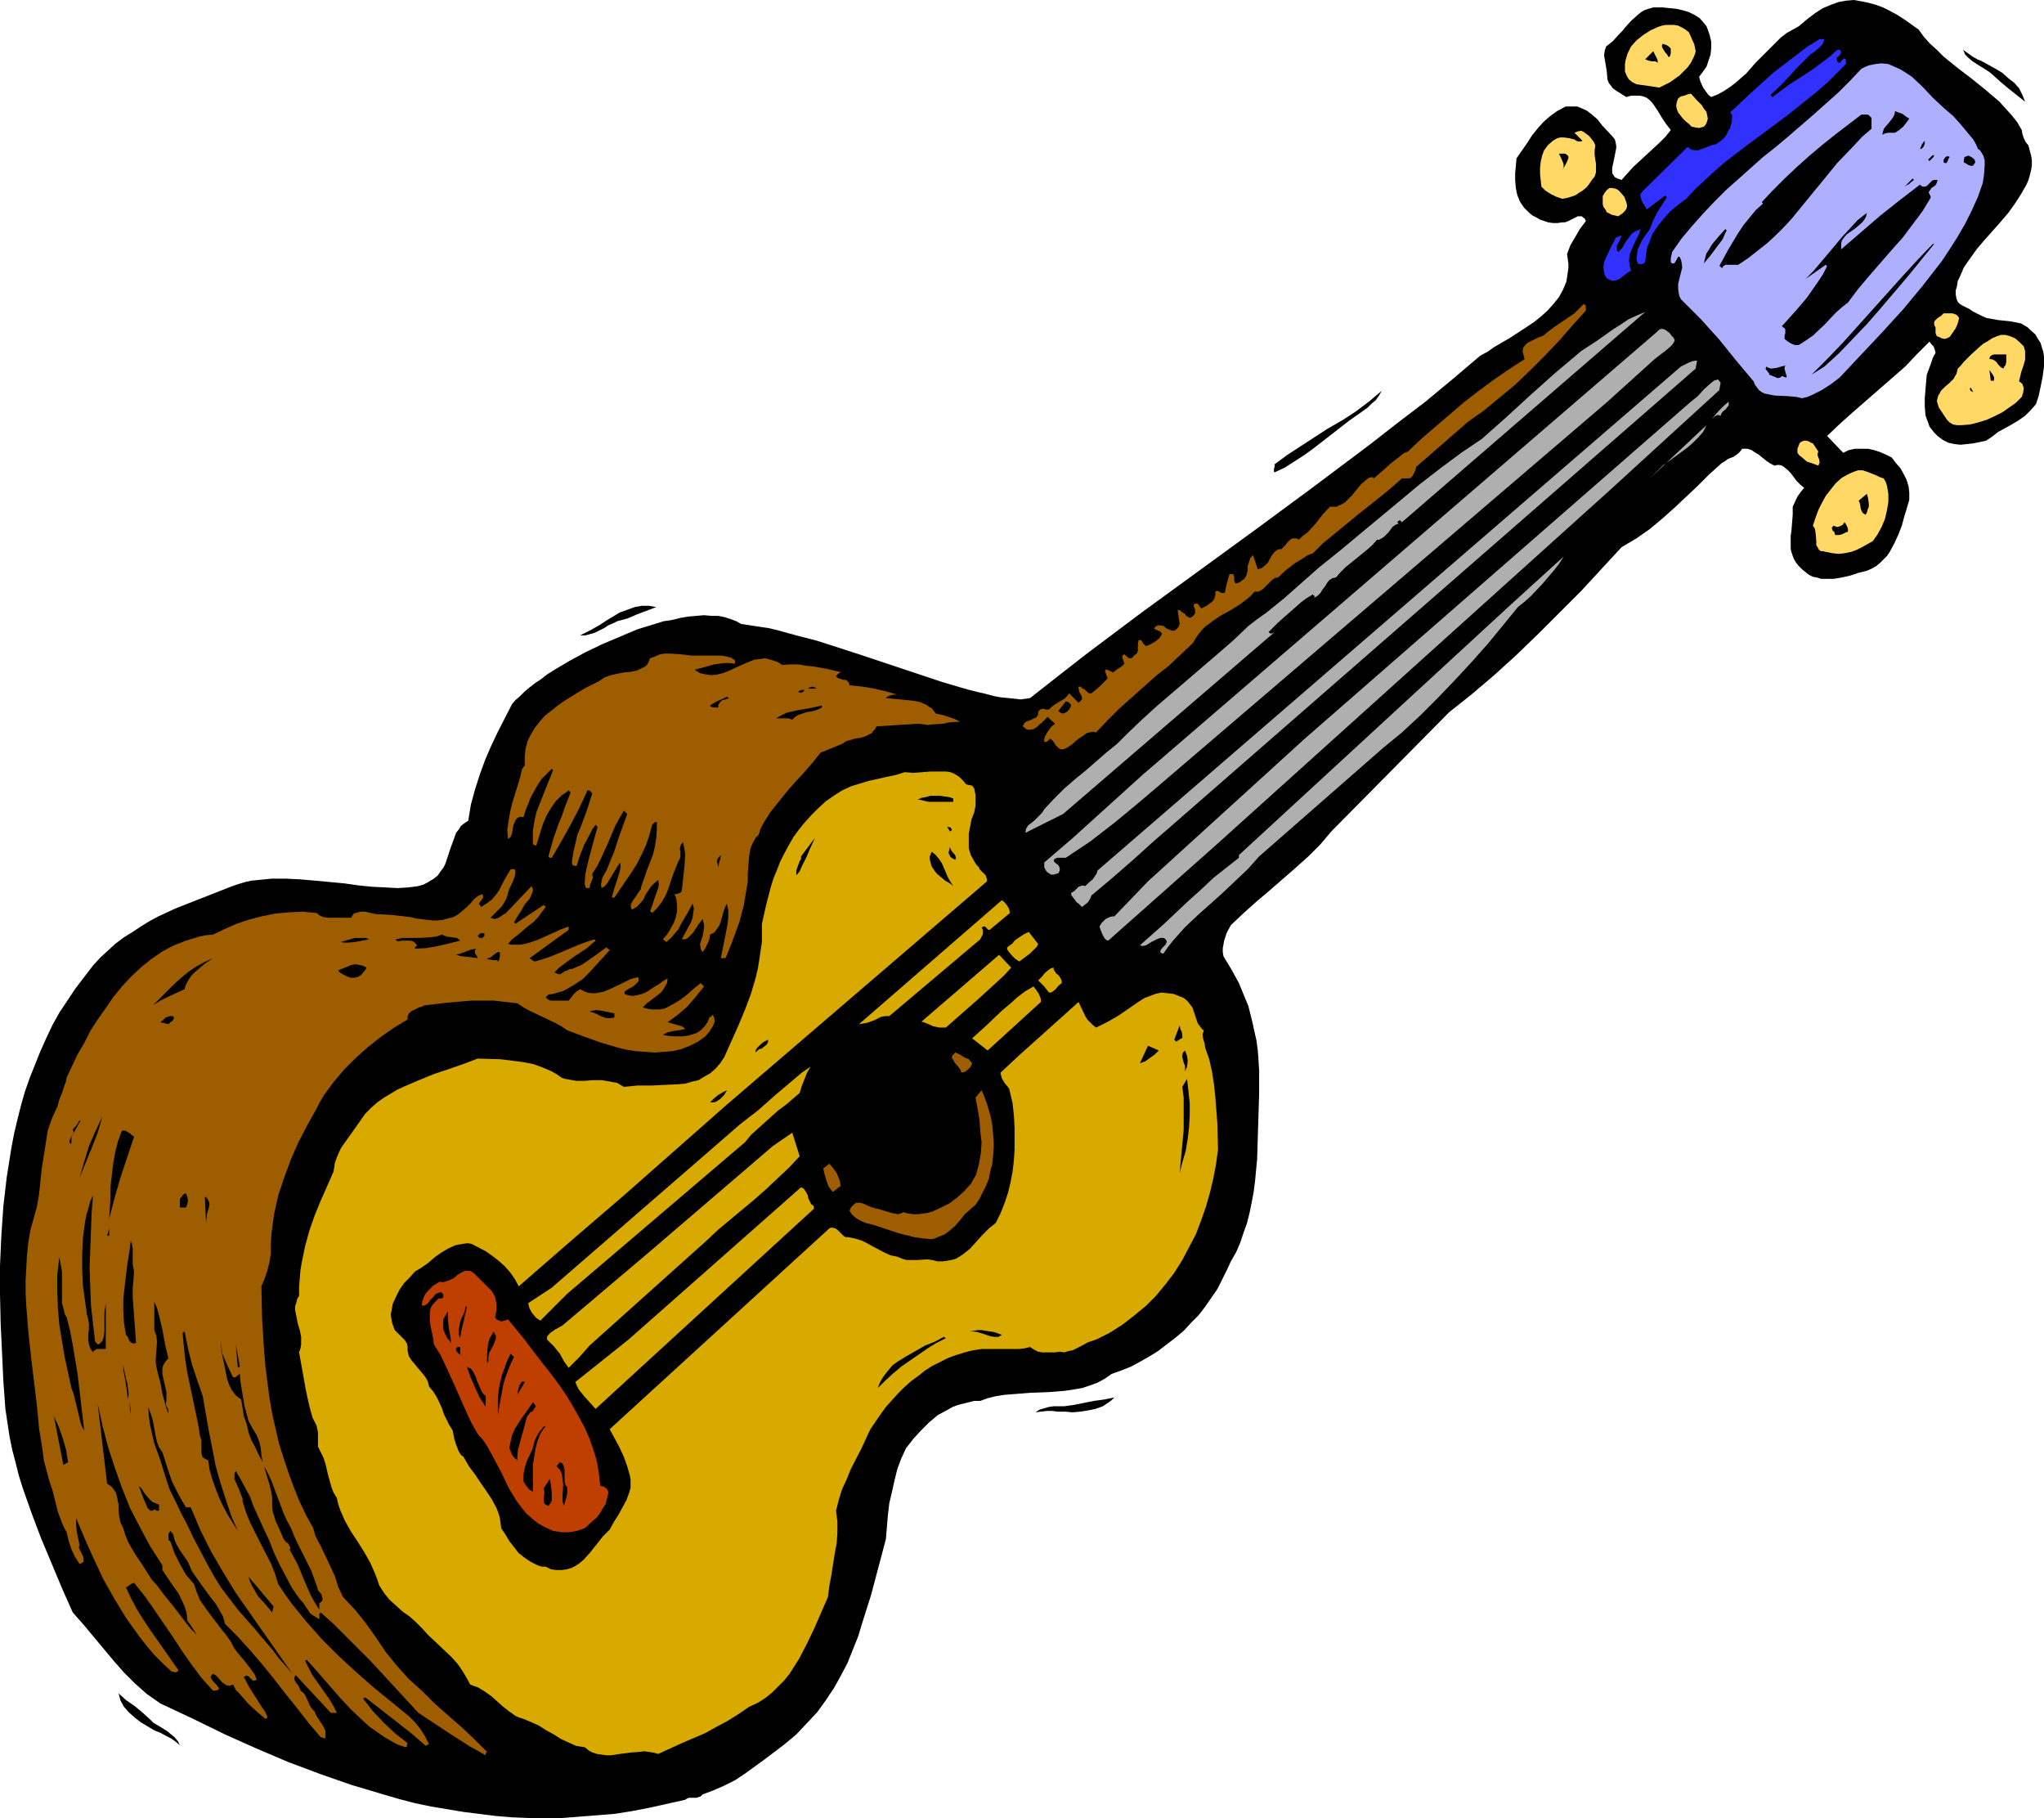 <?xml version="1.0" encoding="UTF-8" standalone="no"?>
<svg
   version="1.0"
   width="129.724mm"
   height="115.348mm"
   id="svg120"
   sodipodi:docname="Guitar - Acoustic 28.wmf"
   xmlns:inkscape="http://www.inkscape.org/namespaces/inkscape"
   xmlns:sodipodi="http://sodipodi.sourceforge.net/DTD/sodipodi-0.dtd"
   xmlns="http://www.w3.org/2000/svg"
   xmlns:svg="http://www.w3.org/2000/svg">
  <sodipodi:namedview
     id="namedview120"
     pagecolor="#ffffff"
     bordercolor="#000000"
     borderopacity="0.25"
     inkscape:showpageshadow="2"
     inkscape:pageopacity="0.0"
     inkscape:pagecheckerboard="0"
     inkscape:deskcolor="#d1d1d1"
     inkscape:document-units="mm" />
  <defs
     id="defs1">
    <pattern
       id="WMFhbasepattern"
       patternUnits="userSpaceOnUse"
       width="6"
       height="6"
       x="0"
       y="0" />
  </defs>
  <path
     style="fill:#000000;fill-opacity:1;fill-rule:evenodd;stroke:none"
     d="m 460.236,7.11 1.293,1.777 1.454,1.616 1.616,1.454 1.616,1.616 3.394,2.747 3.394,2.585 3.394,2.747 3.232,2.747 1.454,1.616 1.454,1.616 1.293,1.616 1.131,1.939 0.162,0.97 0.323,0.97 0.485,0.97 0.646,0.808 0.323,1.293 0.323,1.131 0.162,1.131 v 1.131 l -0.162,1.131 -0.323,1.293 -0.323,1.131 -0.485,1.131 -1.293,2.262 -1.454,2.262 -1.616,2.262 -1.939,2.262 -3.878,4.363 -1.778,2.101 -1.616,2.262 -1.454,2.101 -0.97,2.262 -0.485,0.97 -0.162,1.131 -0.323,1.131 v 0.97 l 0.162,0.97 0.323,0.808 0.485,0.485 0.485,0.323 1.293,0.646 0.646,0.323 0.646,0.485 1.293,0.646 0.97,0.485 1.131,0.485 0.97,0.162 1.778,0.323 1.616,0.162 1.454,0.162 1.616,0.323 0.808,0.162 0.808,0.485 0.808,0.485 0.808,0.808 0.97,0.808 0.646,1.131 0.646,0.97 0.323,1.131 0.323,0.97 0.162,1.131 v 2.424 l -0.323,2.424 -0.485,2.424 -0.485,2.262 -0.646,1.939 -1.293,1.454 -1.293,1.293 -1.616,1.131 -1.616,0.97 -3.232,1.777 -1.454,1.131 -1.454,0.97 -3.07,0.646 -1.454,0.162 -1.616,0.162 -1.454,-0.162 -1.454,-0.323 -1.293,-0.646 -0.646,-0.485 -0.646,-0.485 -0.808,-0.808 -0.646,-0.808 -0.485,-0.646 -0.323,-0.97 -0.323,-0.808 -0.323,-0.97 -0.162,-2.101 v -1.939 l 0.162,-1.939 0.162,-1.939 0.162,-1.777 0.485,-1.293 0.485,-1.293 0.485,-1.454 0.323,-0.646 0.323,-0.485 -0.162,-0.808 -0.323,-0.808 -0.485,-0.485 -0.485,-0.646 -2.909,2.909 -2.909,3.07 -6.302,5.494 -6.302,5.494 -3.07,2.747 -3.07,2.909 3.878,4.04 1.293,-0.646 1.454,-0.323 h 1.616 1.616 l 1.454,0.323 1.454,0.485 1.454,0.646 1.293,0.646 0.97,1.293 1.131,1.293 0.808,1.454 0.646,1.293 0.485,1.616 0.162,1.454 v 1.777 l -0.485,1.616 -0.323,1.131 -0.323,0.97 -0.646,2.424 -0.808,2.101 -0.97,2.101 -1.131,2.101 -0.646,0.97 -0.808,0.808 -0.808,0.808 -0.97,0.808 -1.131,0.646 -1.131,0.485 -1.939,0.485 -1.939,0.646 -2.101,0.485 -1.939,0.323 h -2.101 -0.97 l -0.97,-0.323 -0.97,-0.162 -0.97,-0.485 -0.808,-0.646 -0.808,-0.646 -0.808,-0.808 -0.646,-0.808 -0.485,-0.808 -0.323,-0.808 -0.323,-0.97 -0.162,-0.808 v -1.939 -1.131 l 0.162,-0.97 0.323,-4.04 v -1.939 l 1.131,-2.424 0.808,-1.131 0.808,-0.97 -0.97,-0.808 -0.808,-0.808 -1.454,-1.939 -0.808,-0.808 -0.808,-0.646 -0.485,-0.323 -0.646,-0.162 h -0.485 l -0.646,0.162 -0.97,-0.485 -0.97,-0.646 -1.778,-1.454 -0.808,-0.485 -0.97,-0.646 -0.97,-0.323 h -1.293 l -0.485,0.646 -0.485,0.485 -1.131,0.808 -1.293,0.485 -0.646,0.485 -0.808,0.485 -3.07,2.747 -2.909,2.909 -2.747,2.585 -2.747,2.585 -2.909,2.585 -2.909,2.424 -3.232,2.262 -3.555,2.101 -9.696,10.503 -5.171,5.171 -5.01,5.009 -5.171,5.009 -5.333,4.848 -5.494,4.686 -5.494,4.363 -28.28,28.601 -2.586,3.07 -2.909,2.909 -3.07,2.747 -6.302,5.494 -3.07,2.585 -3.07,2.747 -3.07,2.909 -0.97,1.777 -0.646,1.939 -0.162,0.97 -0.162,0.808 v 0.97 l 0.162,0.97 1.939,3.232 1.778,3.232 1.454,3.555 0.808,1.939 0.485,1.939 0.485,1.939 0.485,2.262 0.485,2.101 0.323,2.424 0.162,2.262 0.162,2.585 v 2.585 2.747 l -0.323,10.503 -0.162,5.332 -0.485,5.171 -0.323,2.585 -0.485,2.585 -0.485,2.424 -0.646,2.585 -0.808,2.262 -0.808,2.424 -0.97,2.262 -1.293,2.262 -0.97,2.101 -1.131,2.262 -1.131,2.262 -1.454,2.101 -1.454,2.101 -1.616,2.101 -1.778,1.777 -1.778,1.939 -1.939,1.616 -2.101,1.616 -2.101,1.616 -2.101,1.293 -2.262,1.293 -2.101,1.131 -2.424,0.97 -2.262,0.808 -1.616,1.131 -1.778,0.97 -1.778,0.646 -1.939,0.646 -1.939,0.323 -2.101,0.323 -4.04,0.323 -4.363,0.162 -4.04,0.323 -2.101,0.162 -2.101,0.323 -1.939,0.485 -1.778,0.646 h -1.454 l -1.293,0.323 -1.293,0.323 -1.293,0.323 -1.293,0.485 -1.131,0.646 -2.424,1.293 -2.101,1.777 -1.939,1.939 -1.778,1.939 -1.778,2.262 -1.131,2.424 -0.97,2.585 -0.646,2.585 -0.646,2.909 -0.646,2.747 -0.323,2.747 -0.485,5.817 -3.555,13.412 -2.101,6.625 -0.97,3.232 -1.293,3.232 -1.293,3.232 -1.616,3.07 -1.616,2.909 -1.939,2.909 -2.101,2.909 -2.424,2.585 -2.586,2.747 -2.909,2.424 -4.686,3.555 -4.686,3.393 -2.424,1.616 -2.586,1.293 -2.586,1.131 -2.586,0.97 -0.485,0.485 -0.485,0.162 -0.485,0.162 h -1.778 l -0.485,0.162 -0.485,0.323 -4.363,0.97 -4.363,0.97 -4.202,0.808 -4.202,0.646 -4.04,0.323 -4.202,0.323 -4.04,0.323 h -4.04 -4.04 l -4.04,-0.162 -3.878,-0.323 -3.878,-0.485 -3.878,-0.485 -3.878,-0.646 -3.878,-0.646 -3.878,-0.808 -3.717,-0.97 -3.878,-1.131 -7.595,-2.262 -7.434,-2.585 -7.757,-2.909 -7.595,-3.232 -7.595,-3.393 -7.595,-3.716 -7.918,-3.716 -1.616,-1.131 -1.616,-1.131 -2.909,-2.585 -2.586,-2.585 -2.424,-2.747 -2.424,-2.909 -2.424,-2.909 -2.424,-2.909 L 17.453,386.677 14.867,380.859 9.858,368.902 7.595,362.923 5.494,356.945 4.525,353.874 3.717,350.643 2.909,347.573 2.262,344.341 1.778,341.109 1.293,337.877 0.808,331.252 0.485,324.304 0.162,317.517 0,310.408 v -6.948 l 0.323,-7.11 0.485,-7.11 0.808,-6.948 1.131,-7.11 0.646,-3.393 0.808,-3.393 0.808,-3.232 0.97,-3.393 1.131,-3.232 1.293,-3.232 1.293,-3.232 1.454,-3.232 1.454,-3.07 1.616,-2.909 1.939,-2.909 1.939,-2.909 2.101,-2.747 2.101,-2.747 1.778,-1.939 1.939,-1.777 1.778,-1.616 1.939,-1.454 2.101,-1.293 1.939,-1.293 2.101,-1.293 2.101,-1.131 4.202,-1.939 4.525,-1.777 4.525,-1.777 4.525,-1.777 1.454,-0.485 1.616,-0.485 1.454,-0.323 1.616,-0.162 3.232,-0.323 h 3.394 l 3.394,0.162 3.717,0.323 6.949,0.646 3.394,0.485 3.232,0.323 3.232,0.162 2.909,0.162 2.586,-0.162 1.293,-0.162 1.131,-0.162 1.131,-0.323 0.97,-0.485 0.808,-0.485 0.808,-0.485 0.97,-0.808 0.646,-0.97 0.646,-0.808 0.485,-0.97 0.646,-1.939 0.646,-1.939 0.646,-1.777 0.646,-1.777 0.646,-0.808 0.485,-0.808 0.808,-0.646 0.97,-0.646 0.646,-3.878 0.97,-3.555 1.131,-3.555 1.293,-3.555 1.454,-3.393 1.616,-3.393 3.394,-6.625 0.808,-0.97 0.97,-0.808 1.131,-1.131 1.131,-0.97 1.454,-1.131 1.454,-0.97 1.454,-1.131 1.778,-1.131 3.555,-2.101 3.878,-2.101 4.04,-1.939 4.202,-1.777 4.202,-1.777 4.202,-1.293 2.101,-0.646 2.101,-0.323 1.939,-0.485 1.939,-0.323 1.939,-0.162 1.778,-0.162 1.778,0.162 h 1.616 l 1.616,0.323 1.454,0.485 1.293,0.485 1.131,0.646 2.101,0.323 2.101,0.323 2.262,0.323 2.101,0.485 4.686,1.293 5.01,1.293 5.01,1.616 5.01,1.616 10.181,3.393 4.848,1.616 4.848,1.616 4.363,1.293 2.262,0.646 1.939,0.485 2.101,0.485 1.778,0.485 1.778,0.323 1.778,0.162 1.454,0.162 1.454,0.162 1.131,-0.162 1.131,-0.162 6.787,-5.332 6.626,-5.171 13.574,-10.18 27.31,-19.875 13.574,-10.018 13.574,-10.18 6.626,-5.171 6.787,-5.171 6.626,-5.494 6.464,-5.494 1.778,-0.97 1.616,-1.131 3.878,-2.262 3.717,-2.424 1.939,-1.293 1.616,-1.293 1.616,-1.454 1.454,-1.616 1.293,-1.616 0.97,-1.777 0.808,-1.939 0.162,-0.97 0.162,-1.131 0.162,-1.131 v -1.131 l -0.162,-1.131 -0.162,-1.131 0.808,-2.101 1.131,-1.939 1.131,-1.939 1.454,-1.939 -0.323,-0.646 -0.323,-0.162 -0.323,-0.323 h -0.323 -0.646 l -0.646,0.323 -1.616,0.808 -0.808,0.323 h -0.646 l -1.131,0.162 h -1.131 l -1.131,-0.162 -0.97,-0.323 -0.97,-0.323 -0.808,-0.485 -0.97,-0.485 -0.808,-0.646 -0.646,-0.646 -0.646,-0.646 -0.97,-1.454 -0.646,-1.616 -0.323,-1.616 -0.162,-1.777 v -1.777 l 0.162,-1.777 0.162,-1.777 2.586,-3.716 1.131,-1.777 1.293,-1.616 1.454,-1.616 1.454,-1.293 1.778,-1.293 2.101,-1.131 h 0.97 0.97 0.808 l 0.808,0.323 1.454,0.646 1.293,0.97 1.293,1.131 1.131,1.454 2.424,2.585 0.646,0.808 0.162,0.646 0.162,0.808 v 0.646 l -0.323,1.616 -0.323,1.616 -0.323,1.454 v 0.646 0.646 l 0.323,0.485 0.323,0.485 0.646,0.323 0.97,0.323 1.293,-1.454 1.454,-1.616 6.302,-5.817 1.454,-1.454 1.293,-1.616 -1.131,-1.454 -0.97,-1.454 -0.97,-1.616 -0.97,-1.454 -0.485,-0.646 -0.646,-0.646 -0.646,-0.485 -0.808,-0.323 -0.808,-0.162 h -0.97 -1.131 l -1.131,0.323 -1.293,-0.808 -1.293,-0.808 -0.646,-0.485 -0.485,-0.646 -0.485,-0.646 -0.323,-0.808 -0.162,-1.939 -0.323,-1.939 -0.323,-1.939 0.162,-1.131 0.323,-0.97 0.808,-0.646 0.808,-0.646 1.454,-1.616 0.808,-0.808 0.646,-0.808 1.454,-1.616 1.616,-1.454 0.808,-0.646 0.808,-0.485 0.97,-0.323 1.131,-0.323 h 0.97 1.293 l 1.616,0.162 1.616,0.162 1.454,0.323 1.616,0.485 1.293,0.646 1.293,0.808 0.97,1.131 0.646,0.808 0.323,0.808 0.485,1.454 0.323,1.454 v 1.616 l -0.162,1.454 -0.485,1.454 -0.485,1.454 -0.808,1.131 -0.97,1.293 0.323,1.131 0.646,1.454 0.808,1.131 0.485,0.646 0.646,0.485 1.616,-0.646 1.454,-0.808 1.454,-0.97 1.293,-0.97 2.586,-2.262 2.262,-2.585 2.424,-2.424 2.424,-2.424 1.131,-1.131 1.454,-1.131 1.454,-0.808 1.454,-0.808 2.101,-1.777 1.939,-1.454 1.778,-1.131 1.939,-0.808 1.778,-0.646 1.778,-0.323 L 444.723,0 l 1.778,0.323 1.616,0.323 1.778,0.485 1.778,0.646 1.616,0.808 1.778,0.97 1.778,1.131 z"
     id="path1" />
  <path
     style="fill:#ffd866;fill-opacity:1;fill-rule:evenodd;stroke:none"
     d="m 405.131,7.756 0.646,1.454 0.646,1.454 0.162,0.808 0.162,0.808 -0.162,0.646 -0.323,0.808 -0.646,1.293 -0.808,1.131 -0.97,0.97 -0.97,0.97 -1.131,0.808 -1.131,0.808 -2.586,1.293 -0.97,-0.162 -1.131,-0.162 -2.262,-0.323 -1.131,-0.162 -0.97,-0.485 -0.808,-0.646 -0.323,-0.485 -0.323,-0.646 -0.323,-0.808 v -0.97 -0.808 l 0.162,-0.97 0.485,-1.616 0.808,-1.616 1.293,-1.454 1.616,-1.293 1.778,-1.131 1.778,-0.808 0.97,-0.323 0.97,-0.162 h 0.97 0.97 l 0.97,0.162 0.97,0.485 0.808,0.485 z"
     id="path2" />
  <path
     style="fill:#3030ff;fill-opacity:1;fill-rule:evenodd;stroke:none"
     d="m 437.612,9.372 -0.162,0.485 -0.162,0.646 -0.485,0.485 -0.485,0.485 -1.131,0.97 -0.485,0.323 -0.485,0.323 -2.262,2.262 -1.131,1.131 -1.131,1.293 -2.262,2.424 -2.747,2.585 0.485,0.485 1.939,-1.454 1.939,-1.454 4.04,-2.585 1.939,-1.293 1.939,-1.454 1.939,-1.454 1.778,-1.616 h 0.646 l 0.323,0.485 -0.162,0.485 -0.485,0.646 -0.323,0.162 -0.162,0.323 0.162,0.485 v 0.162 l 0.323,0.323 h 0.323 l 0.162,-0.162 0.323,-0.485 0.485,-0.323 h 0.162 l 0.323,0.162 v 1.131 l -2.262,2.262 -2.262,2.262 -2.424,2.101 -2.424,1.939 -4.848,3.878 -5.01,3.716 -5.01,3.716 -4.848,3.716 -2.424,2.101 -2.262,2.101 -2.262,2.101 -2.262,2.424 -1.939,1.454 -1.778,1.454 -1.616,1.777 -1.454,1.777 -1.293,1.939 -0.808,2.101 -0.485,1.131 -0.162,1.131 -0.162,1.131 -0.162,1.293 -0.323,0.323 -0.485,0.162 h -0.485 l -0.485,-0.162 -0.323,-1.131 0.162,-1.131 0.162,-1.131 0.485,-0.97 0.485,-1.131 0.646,-0.97 1.293,-1.777 0.808,-2.101 0.97,-1.939 1.131,-1.777 1.131,-1.777 -0.323,-0.485 -4.525,3.393 -0.162,-0.485 -0.646,-0.97 -0.323,-0.646 -0.162,-0.485 -0.162,-0.646 v -0.485 l 0.485,-0.646 10.827,-10.665 0.485,0.323 0.323,0.323 0.97,0.162 h 0.808 l 0.808,-0.323 1.778,-0.646 0.808,-0.323 0.808,-0.162 0.97,-0.646 0.808,-0.646 0.646,-0.808 0.485,-0.97 0.485,-0.808 0.323,-1.131 0.162,-1.131 v -0.97 l -0.485,-0.485 5.171,-4.848 5.171,-4.686 2.747,-2.101 2.747,-2.101 2.747,-2.101 2.909,-1.777 z"
     id="path3" />
  <path
     style="fill:#000000;fill-opacity:1;fill-rule:evenodd;stroke:none"
     d="m 400.768,11.634 v 1.131 l -0.162,0.646 -0.162,0.162 -0.162,0.162 -0.485,-0.808 -0.323,-0.323 -0.323,-0.485 -0.485,-0.808 v -0.485 l 0.162,-0.323 0.485,0.162 0.485,0.162 0.485,0.323 z"
     id="path4" />
  <path
     style="fill:#000000;fill-opacity:1;fill-rule:evenodd;stroke:none"
     d="m 397.697,15.028 -0.646,-0.323 h -0.808 l -0.808,-0.162 -0.808,-0.323 1.939,-1.939 0.646,1.293 0.323,0.646 z"
     id="path5" />
  <path
     style="fill:#afafff;fill-opacity:1;fill-rule:evenodd;stroke:none"
     d="m 468.478,27.793 1.616,1.777 1.616,1.939 1.616,1.939 0.646,1.131 0.485,1.131 0.485,0.323 0.323,0.485 0.485,0.808 0.323,1.131 v 1.131 l -0.162,2.262 -0.162,1.131 -0.162,0.97 -1.131,3.232 -1.454,3.232 -1.616,3.232 -1.778,3.07 -1.939,3.07 -1.939,2.909 -2.262,2.909 -2.262,2.909 -4.686,5.656 -5.01,5.494 -2.586,2.747 -2.586,2.747 -5.01,5.332 -2.101,1.616 -2.262,1.454 -2.262,1.131 -1.131,0.485 -1.293,0.323 -1.454,-0.323 -1.778,-0.162 -3.394,-0.162 -1.616,-0.323 -0.808,-0.162 -0.646,-0.323 -0.646,-0.485 -0.485,-0.646 -0.485,-0.646 -0.323,-0.808 -4.202,-5.009 -4.04,-5.009 -4.363,-4.848 -2.424,-2.424 -2.424,-2.424 -0.323,-0.646 -0.162,-0.646 -0.162,-1.131 v -1.293 l 0.323,-1.293 0.323,-1.293 0.323,-1.293 -0.162,-1.293 -0.162,-0.646 -0.323,-0.646 h -0.323 l -0.162,0.323 -0.646,1.131 -0.323,0.162 h -0.323 l -0.323,-0.323 v -0.323 -0.646 l 0.162,-0.646 0.162,-0.808 2.262,-3.232 2.586,-3.07 2.586,-2.909 2.747,-2.909 2.747,-2.747 2.909,-2.585 5.979,-5.332 3.07,-2.424 3.07,-2.585 5.979,-5.171 5.979,-5.332 2.747,-2.747 2.747,-2.909 0.97,-0.485 0.808,-0.323 1.616,-0.323 1.454,-0.162 1.616,0.162 1.454,0.646 1.454,0.646 1.293,0.808 1.454,0.97 2.586,2.424 2.424,2.585 2.424,2.262 1.293,1.131 z"
     id="path6" />
  <path
     style="fill:#ffd866;fill-opacity:1;fill-rule:evenodd;stroke:none"
     d="m 409.656,28.439 -0.323,1.131 -0.323,0.485 -0.323,0.323 -1.131,0.323 -0.97,-0.162 -0.808,-0.162 -0.646,-0.646 -0.808,-0.646 -0.646,-0.646 -1.131,-1.454 -0.323,-0.808 -0.162,-0.808 0.162,-0.97 0.323,-0.808 0.646,-0.485 0.808,-0.162 0.808,-0.323 0.808,-0.162 1.293,1.454 1.293,1.293 0.485,0.808 0.646,0.808 0.162,0.808 z"
     id="path7" />
  <path
     style="fill:#000000;fill-opacity:1;fill-rule:evenodd;stroke:none"
     d="m 457.974,28.439 -0.808,1.131 -0.646,0.808 -0.97,0.808 -0.97,0.646 h -0.808 -0.808 l -0.808,0.162 -0.323,0.162 -0.323,0.162 0.162,-0.808 0.323,-0.808 1.131,-1.293 0.97,-1.293 0.323,-0.646 0.162,-0.808 0.808,0.323 0.97,0.323 0.808,0.646 z"
     id="path8" />
  <path
     style="fill:#000000;fill-opacity:1;fill-rule:evenodd;stroke:none"
     d="m 448.924,29.247 v 1.616 l -2.262,1.939 -1.939,2.101 -4.04,4.201 -3.555,4.363 -3.717,4.524 -3.555,4.363 -1.939,2.101 -1.939,1.939 -2.101,1.939 -2.262,1.777 -2.262,1.777 -2.424,1.616 h -1.616 -0.485 -0.485 -0.485 l -0.485,0.323 -0.323,0.485 -0.323,-0.323 -0.162,-0.162 h -0.162 l 2.101,-3.878 2.424,-4.04 1.293,-1.939 1.454,-1.777 1.454,-1.777 1.778,-1.616 -0.323,-0.323 2.747,-2.909 2.747,-2.747 2.909,-2.747 3.07,-2.747 3.07,-2.585 3.232,-2.585 6.141,-4.686 h 0.97 0.485 l 0.323,0.162 0.323,0.323 0.323,0.323 v 0.485 z"
     id="path9" />
  <path
     style="fill:#ffd866;fill-opacity:1;fill-rule:evenodd;stroke:none"
     d="m 382.668,34.903 -0.162,1.131 v 1.131 l 0.162,1.131 0.162,0.97 v 0.97 1.131 l -0.323,0.97 -0.646,0.808 -0.646,0.97 -0.646,0.808 -0.97,0.808 -0.808,0.485 -0.97,0.646 -0.97,0.323 -1.131,0.323 -0.97,0.162 -1.454,-0.485 -1.293,-0.646 -1.293,-0.808 -0.485,-0.485 -0.485,-0.485 -0.162,-1.454 -0.162,-1.616 V 40.235 l 0.162,-1.454 0.323,-1.454 0.485,-1.293 0.97,-1.293 1.131,-0.97 0.485,-0.323 0.646,-0.323 0.646,-0.162 h 0.808 l 1.293,0.162 1.293,0.323 0.485,0.323 0.485,0.162 h 0.485 l 0.485,-0.162 -1.939,-1.939 0.808,-0.323 0.808,-0.162 0.646,0.323 0.646,0.485 0.646,0.485 0.646,0.808 0.485,0.646 z"
     id="path10" />
  <path
     style="fill:#000000;fill-opacity:1;fill-rule:evenodd;stroke:none"
     d="m 461.691,33.772 v 0.646 l -0.162,0.485 -0.162,0.323 -0.485,0.485 h -0.323 l 0.485,-1.131 0.323,-0.485 z"
     id="path11" />
  <path
     style="fill:#000000;fill-opacity:1;fill-rule:evenodd;stroke:none"
     d="m 376.204,37.973 -0.323,0.808 -0.323,0.646 -0.808,1.454 0.323,-0.485 v -0.485 -0.485 l -0.162,-0.485 -0.485,-1.131 -0.485,-0.97 h 0.808 0.646 l 0.323,0.162 0.162,0.162 0.323,0.323 z"
     id="path12" />
  <path
     style="fill:#000000;fill-opacity:1;fill-rule:evenodd;stroke:none"
     d="m 463.953,37.165 -0.162,0.485 -0.323,0.323 -0.485,0.485 -0.162,0.162 -0.323,-0.323 0.646,-0.646 0.323,-0.323 z"
     id="path13" />
  <path
     style="fill:#000000;fill-opacity:1;fill-rule:evenodd;stroke:none"
     d="m 467.67,37.65 -0.323,0.485 -0.162,0.485 -0.162,0.323 -0.162,0.162 h -0.323 l -0.323,-0.162 v -0.646 l 0.323,-0.485 0.162,-0.162 0.323,-0.162 h 0.323 z"
     id="path14" />
  <path
     style="fill:#000000;fill-opacity:1;fill-rule:evenodd;stroke:none"
     d="m 473.811,38.942 -0.323,0.485 -0.162,0.162 v 0.162 h -0.646 l -0.485,-0.162 -0.485,-0.323 -0.646,-0.323 v -0.323 -0.323 l 0.162,-0.646 0.485,-0.162 0.485,-0.162 0.646,0.323 0.485,0.323 0.323,0.323 z"
     id="path15" />
  <path
     style="fill:#000000;fill-opacity:1;fill-rule:evenodd;stroke:none"
     d="m 459.105,43.144 -0.646,0.485 -0.485,0.485 -0.646,0.323 -0.485,0.323 1.939,-1.939 z"
     id="path16" />
  <path
     style="fill:#000000;fill-opacity:1;fill-rule:evenodd;stroke:none"
     d="m 464.761,43.144 -0.162,0.646 -0.323,0.646 -0.485,0.323 -0.485,0.323 -0.323,0.485 -0.323,0.485 v 0.162 l 0.162,0.323 0.162,0.323 0.162,0.485 -1.939,3.232 -2.424,3.232 -2.424,3.232 -2.747,3.07 -5.333,6.14 -2.586,3.07 -2.424,3.232 -1.454,1.131 -1.454,1.293 -2.747,2.909 -2.747,2.585 -1.616,1.131 -1.778,1.131 h -0.485 -0.485 l -0.808,-0.323 -0.808,-0.485 -0.808,-0.646 v -0.97 l 0.162,-0.323 v -0.97 l -0.162,-0.323 -0.323,-0.162 -0.323,-0.323 3.07,-3.393 2.909,-3.393 2.586,-3.716 1.293,-1.939 0.97,-1.939 -0.323,-0.323 -4.848,3.393 1.939,-1.939 1.778,-2.101 3.394,-4.04 1.616,-1.939 1.939,-2.101 1.778,-1.939 2.262,-1.777 -0.162,0.808 -0.323,0.646 -0.485,0.646 -0.485,0.485 -1.131,0.97 -1.131,0.808 -1.131,0.808 -0.808,0.97 -0.323,0.485 -0.162,0.646 v 0.646 0.808 l 4.686,-4.04 4.686,-4.04 4.686,-3.716 4.848,-3.716 0.323,0.323 0.323,0.162 h 0.323 0.323 l 0.323,-0.162 0.485,-0.485 0.808,-0.808 0.485,-0.162 h 0.323 z"
     id="path17" />
  <path
     style="fill:#ffd866;fill-opacity:1;fill-rule:evenodd;stroke:none"
     d="m 390.102,48.476 0.162,0.646 v 0.485 l -0.162,0.485 -0.323,0.485 -0.646,0.646 -0.97,0.646 -0.646,-0.162 -0.808,-0.162 -0.646,-0.323 -0.646,-0.323 -0.323,-0.646 -0.485,-0.646 -0.162,-0.646 v -0.97 -0.485 -0.485 l 0.485,-0.808 0.485,-0.646 0.646,-0.485 h 0.646 l 0.808,0.162 0.646,0.323 0.485,0.485 0.97,1.131 z"
     id="path18" />
  <path
     style="fill:#3030ff;fill-opacity:1;fill-rule:evenodd;stroke:none"
     d="m 391.233,64.958 -0.646,0.323 -0.646,0.485 -0.646,0.485 -0.808,0.646 -0.808,0.323 -0.808,0.162 -0.808,-0.323 -0.323,-0.162 -0.485,-0.323 -0.323,-0.646 -0.162,-0.646 -0.162,-1.131 0.162,-1.293 0.485,-1.131 1.131,-2.424 0.646,-1.131 0.485,-1.131 1.454,-0.646 -0.323,0.97 -0.485,0.97 -0.323,0.485 v 0.646 0.485 l 0.323,0.485 0.97,-0.97 0.808,-1.454 0.97,-1.293 0.485,-0.646 0.646,-0.485 1.454,-0.646 -0.323,1.131 -0.646,1.293 -1.131,2.424 -0.485,1.293 -0.162,1.293 0.162,1.293 z"
     id="path19" />
  <path
     style="fill:#000000;fill-opacity:1;fill-rule:evenodd;stroke:none"
     d="m 414.18,55.263 -0.485,0.97 -0.485,1.131 -1.454,1.939 -1.454,1.939 -1.616,1.939 0.323,-1.293 0.323,-1.131 0.646,-0.97 0.646,-1.131 1.616,-1.939 1.616,-1.777 z"
     id="path20" />
  <path
     style="fill:#000000;fill-opacity:1;fill-rule:evenodd;stroke:none"
     d="m 463.953,58.494 -6.302,7.756 -6.464,7.595 -3.232,3.716 -3.394,3.555 -3.394,3.555 -3.555,3.232 -3.07,1.939 3.878,-3.878 3.717,-3.878 7.11,-7.918 7.11,-7.918 3.555,-3.878 3.717,-3.878 z"
     id="path21" />
  <path
     style="fill:#9e5e00;fill-opacity:1;fill-rule:evenodd;stroke:none"
     d="m 380.406,73.36 v 1.131 l -3.232,3.555 -3.232,3.716 -3.394,3.555 -3.555,3.555 -3.555,3.393 -3.717,3.07 -3.717,3.07 -3.878,2.747 -12.443,10.826 -0.162,0.808 -0.323,0.646 -0.323,0.646 -0.646,0.646 h -1.939 l -2.747,2.424 -2.586,2.101 -5.494,4.363 -5.494,4.524 -2.586,2.101 -2.424,2.424 -1.293,0.485 -0.97,0.646 -2.101,1.293 -2.101,1.616 -1.939,1.777 -0.808,0.162 -0.646,0.485 -1.293,1.293 -0.646,0.646 -0.646,0.485 -0.646,0.323 h -0.485 -0.485 l -0.808,0.97 -0.97,0.808 -1.939,1.454 -2.101,1.293 -2.101,1.131 -1.939,1.293 -1.939,1.454 -0.808,0.808 -0.808,0.97 -0.646,0.97 -0.646,1.131 -2.909,2.747 -2.909,2.747 -3.07,2.424 -2.909,2.585 -5.979,5.332 -2.747,2.747 -2.747,2.909 -0.808,-0.162 -0.808,0.162 -0.646,0.162 -0.646,0.485 -1.454,0.97 -1.293,1.131 -1.131,0.808 -0.646,0.323 -0.485,0.162 h -0.646 l -0.485,-0.323 -0.646,-0.646 -0.485,-0.808 -0.808,-0.808 -0.323,0.323 -0.323,0.323 -0.323,0.162 h -0.485 v -0.646 l 0.162,-0.646 0.646,-1.131 0.808,-1.131 0.97,-0.808 -1.778,-1.616 -1.293,1.293 -0.808,0.646 -0.485,0.485 -0.808,0.485 -0.808,0.162 h -0.485 l -0.485,-0.162 -0.323,-0.323 -0.485,-0.323 0.323,-0.646 0.485,-0.485 1.293,-0.485 0.646,-0.323 0.485,-0.162 0.323,-0.485 0.162,-0.323 v -0.485 l 0.162,-0.323 0.323,-0.323 0.323,-0.162 h 0.646 l 0.323,0.162 h 0.808 l 0.646,-0.646 0.646,-0.485 1.293,-0.808 1.131,-0.646 0.646,-0.646 0.485,-0.646 2.262,2.262 0.485,-0.485 0.323,-0.323 v -0.485 l -0.162,-0.485 -0.323,-0.485 -0.162,-0.485 -0.162,-0.646 v -0.485 h 0.485 l 0.323,0.323 0.808,0.485 0.646,0.646 0.323,0.162 h 0.485 l 0.97,-0.808 0.97,-0.808 0.808,-0.808 0.97,-0.97 0.162,-0.323 -0.162,-0.323 -0.162,-0.485 -0.162,-0.485 -0.162,-0.323 0.162,-0.323 h 0.323 0.162 l 0.97,0.485 0.323,0.162 1.293,-0.97 0.808,-0.485 0.646,-0.646 -0.323,-0.97 -0.162,-0.485 v -0.485 l 0.485,-0.323 0.485,0.485 0.646,0.485 h 0.323 0.162 l 0.323,-0.162 0.323,-0.485 0.485,-0.323 0.323,-0.323 0.162,-0.485 v -0.485 -1.131 l 0.162,-0.97 h 0.646 l 0.162,0.323 0.323,0.485 0.323,0.323 0.323,0.323 1.131,-0.485 1.131,-0.646 0.97,-0.808 0.323,-0.485 0.323,-0.485 -0.485,-0.646 -0.485,-0.162 -0.97,-0.485 0.323,-0.485 0.323,-0.162 0.323,-0.162 h 0.323 l 0.97,0.162 0.808,0.646 0.808,0.323 0.485,0.162 h 0.323 l 0.485,-0.162 0.323,-0.323 0.323,-0.323 0.323,-0.808 -0.485,-3.393 0.646,0.162 0.485,0.485 0.646,0.323 0.162,0.323 0.162,0.162 0.485,0.323 0.485,0.162 0.162,-0.162 0.323,-0.162 0.323,-0.323 0.323,-0.485 v -0.323 -0.485 l -0.323,-0.808 v -0.323 -0.162 l 0.323,-0.162 h 0.646 l 0.808,1.131 1.293,-0.646 1.131,-0.808 0.485,-0.485 0.323,-0.646 0.162,-0.646 v -0.808 l 0.323,-0.162 h 0.323 l 0.485,0.323 0.485,0.162 h 0.323 0.323 l 0.485,-2.262 0.646,-2.262 h 0.485 0.485 v 0.323 l 0.162,0.323 v 0.97 l 0.162,0.323 0.162,0.323 0.646,-0.162 0.646,-0.323 0.323,-0.323 0.485,-0.323 0.485,-0.808 0.323,-1.131 v -1.131 l 0.323,-0.97 0.323,-0.97 0.323,-0.323 0.323,-0.323 1.131,3.393 0.485,-0.162 0.485,-0.162 0.808,-0.646 0.646,-0.646 0.97,-1.777 0.646,-0.808 0.646,-0.485 0.485,-0.162 h 0.485 l 0.485,-0.485 0.485,-0.485 0.485,-0.646 0.808,-0.808 0.485,-0.162 h 0.646 0.323 l 0.485,0.323 0.97,-0.97 1.131,-0.808 1.778,-1.939 1.778,-2.262 1.778,-1.939 h 0.808 0.808 l 0.646,-0.323 0.646,-0.323 0.646,-0.323 0.646,-0.646 1.131,-1.131 2.101,-2.585 1.293,-1.131 0.646,-0.485 0.808,-0.162 0.323,0.323 2.101,-1.777 1.939,-1.777 2.101,-1.616 0.97,-0.808 1.131,-0.485 3.232,-3.07 3.394,-2.909 3.394,-2.909 3.394,-2.909 3.555,-2.747 3.717,-2.747 3.555,-2.424 3.717,-2.424 -0.162,-0.646 -0.162,-0.646 -0.162,-0.646 0.162,-0.808 0.485,-0.646 0.485,-0.485 1.293,-0.646 1.293,-0.646 1.293,-0.485 1.131,-0.97 1.293,-0.97 5.01,-3.393 1.131,-1.131 1.131,-1.131 z"
     id="path22" />
  <path
     style="fill:#afafaf;fill-opacity:1;fill-rule:evenodd;stroke:none"
     d="m 336.289,125.23 -0.323,-0.323 -0.162,-0.162 -0.323,0.162 -0.323,0.323 0.323,0.323 -0.808,0.323 -0.646,0.485 -0.97,1.293 -0.646,0.646 -0.485,0.485 -0.808,0.485 -0.323,0.162 h -0.485 l -1.131,1.293 -1.293,1.131 -2.586,2.101 -2.586,2.101 -1.131,1.131 -1.131,1.293 -0.808,0.162 -0.808,0.485 -0.485,0.646 -0.485,0.808 -0.646,0.808 -0.485,0.808 -0.646,0.646 -0.808,0.485 v -0.323 -0.162 l -0.323,-0.162 v -0.162 l -1.616,0.97 -1.293,0.97 -2.747,2.424 -2.747,2.424 -1.131,1.131 -1.131,1.131 0.162,0.162 0.162,0.162 h 0.485 l 0.323,-0.162 0.323,-0.162 -50.742,43.628 -9.05,4.524 0.162,-0.97 0.485,-0.808 0.646,-0.485 0.808,-0.646 1.293,-1.293 0.646,-0.646 0.485,-0.808 2.262,-2.424 2.424,-2.424 2.586,-2.262 2.586,-2.101 5.01,-4.363 2.586,-2.101 2.424,-2.424 3.555,-3.393 3.555,-3.232 14.706,-12.604 3.717,-3.232 3.555,-3.393 2.101,-1.616 2.262,-1.616 4.202,-3.393 4.202,-3.716 4.202,-3.716 4.848,-3.878 4.848,-4.04 9.534,-7.918 4.848,-4.04 5.01,-3.878 5.01,-3.716 5.01,-3.393 5.818,-5.171 5.818,-5.332 5.979,-5.332 6.141,-5.171 3.717,-2.424 3.878,-2.747 1.778,-1.131 1.939,-1.293 2.101,-0.97 1.939,-0.808 z"
     id="path23" />
  <path
     style="fill:#ffd866;fill-opacity:1;fill-rule:evenodd;stroke:none"
     d="m 469.932,76.269 -0.323,1.293 -0.485,1.131 -0.646,0.97 -0.808,1.131 -0.646,0.323 -0.646,0.162 -0.646,-0.162 -0.646,-0.323 -0.485,-0.162 -0.162,-0.323 -0.162,-0.485 v -1.293 l -0.162,-0.323 -0.162,-0.323 V 77.238 l 0.162,-0.323 0.646,-0.646 0.808,-0.485 0.646,-0.646 h 0.97 1.131 l 0.485,0.162 0.485,0.162 0.323,0.323 z"
     id="path24" />
  <path
     style="fill:#afafaf;fill-opacity:1;fill-rule:evenodd;stroke:none"
     d="m 401.737,81.601 -0.323,0.646 -0.485,0.646 -1.293,1.131 -1.293,0.97 -1.454,1.131 -11.635,10.503 -107.302,91.781 -5.333,4.524 -5.494,4.524 -5.656,4.363 -2.909,1.939 -2.909,1.939 h -1.131 -0.485 -0.485 l -0.323,0.162 -0.323,0.162 -0.162,0.485 0.485,0.485 0.646,0.485 0.323,0.646 v 0.323 0.323 l -0.323,0.646 -0.646,0.162 -0.485,0.162 h -0.646 l -0.485,-0.323 -0.485,-0.323 -0.323,-0.485 -0.323,-0.646 v -1.131 l 6.787,-5.817 13.574,-12.281 3.394,-3.07 3.394,-2.909 119.745,-103.092 0.323,-0.323 0.323,-0.323 0.646,-0.162 0.646,0.162 0.485,0.323 0.646,0.485 0.485,0.646 0.485,0.485 z"
     id="path25" />
  <path
     style="fill:#ffd866;fill-opacity:1;fill-rule:evenodd;stroke:none"
     d="m 485.446,83.055 0.323,1.131 v 0.97 1.131 l -0.323,1.131 -0.323,0.97 -0.323,0.97 -0.485,2.101 0.485,0.323 0.323,0.323 0.162,0.485 0.162,0.485 -0.162,1.131 -0.323,0.97 -1.454,1.454 -1.616,1.131 -1.616,1.131 -1.939,0.97 -1.778,0.808 -2.101,0.646 -1.939,0.485 -2.101,0.162 h -0.97 l -0.97,-0.162 -0.808,-0.485 -0.646,-0.646 -0.97,-1.454 -0.97,-1.454 -0.323,-0.97 -0.162,-0.646 0.162,-0.646 0.162,-0.646 0.323,-0.485 0.323,-0.646 0.97,-0.97 1.131,-0.97 0.97,-0.97 0.323,-0.646 0.323,-0.485 0.162,-0.646 0.162,-0.646 0.646,-0.646 0.808,-0.97 1.778,-1.777 1.939,-1.777 0.97,-0.808 1.131,-0.646 0.97,-0.646 1.131,-0.485 0.97,-0.323 h 1.131 l 1.131,0.323 1.131,0.485 0.97,0.808 z"
     id="path26" />
  <path
     style="fill:#000000;fill-opacity:1;fill-rule:evenodd;stroke:none"
     d="m 481.244,84.995 v 1.777 l -0.162,0.808 -0.323,0.323 -0.162,0.485 -0.646,-0.323 -0.323,-0.323 -0.323,-0.323 -0.323,-0.485 -0.323,-0.323 -0.485,-0.323 -0.485,-0.162 h -0.485 l 0.162,-0.646 0.485,-0.323 0.485,-0.162 h 0.485 z"
     id="path27" />
  <path
     style="fill:#afafaf;fill-opacity:1;fill-rule:evenodd;stroke:none"
     d="m 406.747,88.388 -125.078,109.071 -2.424,2.101 -2.424,2.101 -5.01,4.524 -5.01,4.363 -5.01,4.201 -0.162,0.485 -0.162,0.323 -0.485,0.808 -0.808,0.646 -0.646,0.485 -0.808,-0.808 -0.485,-0.323 -0.323,-0.485 -0.646,-0.808 -0.323,-0.485 v -0.485 l 0.323,-0.162 0.485,-0.323 0.323,-0.323 0.646,-0.646 0.485,-0.162 0.485,-0.162 0.646,0.162 0.808,-0.808 0.97,-0.808 0.646,-0.97 0.323,-0.485 0.162,-0.646 91.466,-79.016 48.48,-41.851 0.97,-0.485 0.97,-0.485 0.808,-0.323 1.131,-0.162 z"
     id="path28" />
  <path
     style="fill:#000000;fill-opacity:1;fill-rule:evenodd;stroke:none"
     d="m 428.563,87.58 -0.323,0.162 -0.162,0.162 v 0.646 l 0.323,1.131 0.162,0.485 v 0.323 h -0.162 -0.162 l -0.323,-0.162 -0.485,-0.162 -0.323,0.323 -0.485,0.162 h -0.323 l -0.323,-0.162 -0.808,-0.323 -0.808,-0.323 v -0.323 l -0.162,-0.162 -0.646,-0.808 v -0.323 l 0.162,-0.323 0.485,0.323 0.646,0.162 1.293,-0.162 1.131,-0.323 z"
     id="path29" />
  <path
     style="fill:#000000;fill-opacity:1;fill-rule:evenodd;stroke:none"
     d="m 478.174,91.296 h -0.646 l -0.323,-2.585 0.323,0.485 0.485,0.646 0.323,0.646 v 0.485 l -0.162,0.485 z"
     id="path30" />
  <path
     style="fill:#afafaf;fill-opacity:1;fill-rule:evenodd;stroke:none"
     d="m 412.726,91.781 -0.323,1.777 -26.341,24.076 -94.536,85.156 -25.694,22.784 -0.485,-0.162 -0.323,-0.323 -0.485,-0.808 -0.485,-1.131 -0.323,-0.97 0.485,-0.808 0.97,-0.97 0.97,-0.485 0.646,-0.162 h 0.485 l 8.08,-8.402 37.653,-34.256 92.597,-80.793 0.808,-0.646 0.808,-0.646 1.454,-1.616 1.616,-1.454 0.808,-0.646 0.97,-0.323 z"
     id="path31" />
  <path
     style="fill:#000000;fill-opacity:1;fill-rule:evenodd;stroke:none"
     d="m 473.326,94.043 -0.323,-0.162 -0.323,-0.162 -0.162,-0.485 0.162,-0.323 z"
     id="path32" />
  <path
     style="fill:#afafaf;fill-opacity:1;fill-rule:evenodd;stroke:none"
     d="m 414.665,96.306 v 0.485 0.485 l -0.323,0.323 -0.323,0.485 -0.808,0.646 -0.323,0.485 -0.162,0.485 -0.485,-0.162 h -0.323 l -0.323,0.162 -0.323,0.162 -0.646,0.646 -0.485,0.646 0.97,-1.293 1.131,-1.293 1.293,-1.293 z"
     id="path33" />
  <path
     style="fill:#afafaf;fill-opacity:1;fill-rule:evenodd;stroke:none"
     d="m 398.828,111.656 -3.07,3.07 13.574,-12.765 -0.808,1.616 -1.131,1.293 -1.293,1.293 -1.293,1.131 -3.07,2.262 z"
     id="path34" />
  <path
     style="fill:#ffd866;fill-opacity:1;fill-rule:evenodd;stroke:none"
     d="m 436.158,108.263 -0.162,0.485 v 0.485 l 0.323,0.808 0.162,0.808 -0.162,0.485 -0.162,0.323 -1.293,-0.485 -1.454,-0.485 -1.131,-0.97 -0.646,-0.485 -0.485,-0.646 v -0.97 l 0.323,-0.808 0.162,-0.485 0.323,-0.323 0.323,-0.162 0.485,-0.162 h 0.485 l 0.646,0.162 0.485,0.323 0.485,0.162 0.646,0.97 z"
     id="path35" />
  <path
     style="fill:#ffd866;fill-opacity:1;fill-rule:evenodd;stroke:none"
     d="m 451.833,114.726 0.485,0.808 0.323,0.97 0.323,1.939 v 1.939 l -0.323,1.939 -0.485,2.101 -0.808,1.939 -0.97,1.777 -1.131,1.616 -2.586,1.454 -1.293,0.646 -1.293,0.485 -1.616,0.323 -1.454,0.162 -1.454,-0.162 -1.616,-0.323 -0.646,-0.162 h -0.485 l -0.485,-0.323 -0.162,-0.323 -0.485,-0.808 v -0.97 l -0.162,-1.939 -0.162,-0.97 -0.485,-0.808 0.646,-1.939 0.646,-1.777 0.808,-1.616 0.97,-1.777 1.131,-1.454 1.293,-1.616 1.454,-1.293 1.778,-0.97 1.131,-0.485 0.97,-0.323 h 1.131 l 0.97,0.323 2.101,0.808 0.97,0.485 z"
     id="path36" />
  <path
     style="fill:#000000;fill-opacity:1;fill-rule:evenodd;stroke:none"
     d="m 447.47,123.452 -0.485,-0.323 -0.323,-0.323 -0.323,-0.808 -0.162,-1.131 -0.323,-0.808 1.939,-1.616 0.162,0.485 0.162,0.646 0.162,1.293 v 0.646 l -0.323,0.808 -0.162,0.646 z"
     id="path37" />
  <path
     style="fill:#000000;fill-opacity:1;fill-rule:evenodd;stroke:none"
     d="m 443.268,127.492 -0.808,0.323 -0.646,0.323 -0.646,0.162 h -0.485 -0.485 l -0.162,-0.646 -0.485,-0.485 -0.162,-0.646 0.162,-0.162 0.323,-0.323 0.323,0.162 0.323,0.162 h 0.323 l 0.485,-0.162 0.646,-0.323 0.485,-0.646 0.323,0.485 0.323,0.646 0.162,0.485 z"
     id="path38" />
  <path
     style="fill:#afafaf;fill-opacity:1;fill-rule:evenodd;stroke:none"
     d="m 364.084,145.589 -3.555,4.363 -3.717,4.524 -3.878,4.363 -4.04,4.363 -4.04,4.201 -4.202,4.201 -4.363,4.04 -4.525,3.716 -29.734,26.015 -2.747,3.07 -2.909,2.747 -3.07,2.909 -3.07,2.747 -3.07,2.747 -2.909,2.747 -2.747,3.07 -1.293,1.616 -1.131,1.616 h -0.162 -0.162 l -0.485,-0.323 0.162,-0.485 0.323,-0.485 0.808,-0.808 0.162,-0.323 0.162,-0.485 -0.323,-0.485 -0.162,-0.162 -0.323,-0.162 h -0.808 l -0.808,0.323 -1.293,0.646 -1.293,0.808 -0.808,0.162 -0.646,-0.162 2.909,-2.585 2.909,-2.585 5.818,-5.494 3.07,-2.747 2.909,-2.747 3.07,-2.424 3.07,-2.424 v -0.646 l 65.448,-60.272 12.443,-11.311 -1.131,1.777 -1.131,1.454 -2.747,3.232 -2.909,3.07 -1.454,1.293 z"
     id="path39" />
  <path
     style="fill:#9e5e00;fill-opacity:1;fill-rule:evenodd;stroke:none"
     d="m 176.305,158.355 v 0.808 l -1.293,-0.162 h -1.293 l -1.131,0.162 -1.293,0.162 -2.262,0.646 -2.424,0.646 1.293,0.808 1.454,0.323 1.293,0.162 1.454,-0.162 1.293,-0.323 1.293,-0.485 2.424,-1.131 2.586,-1.131 1.293,-0.485 1.293,-0.162 1.293,-0.162 1.293,0.323 1.454,0.485 0.646,0.323 0.646,0.485 1.939,-0.162 h 1.939 l 1.778,0.323 1.778,0.162 3.555,0.646 3.394,0.808 h -0.485 l -0.485,0.323 -0.162,0.162 -0.323,0.323 0.323,0.485 0.485,0.162 0.97,0.323 h 0.646 l 0.323,0.323 0.323,0.323 0.162,0.646 3.07,0.323 2.909,0.485 2.747,0.646 2.747,0.808 h -1.131 l -0.97,0.323 -0.323,0.162 -0.323,0.323 3.394,0.323 3.232,0.323 1.616,0.323 1.454,0.646 0.646,0.485 0.646,0.323 0.485,0.646 0.485,0.646 1.616,0.323 1.454,0.485 1.454,0.485 1.293,0.646 -2.586,0.162 -1.293,0.323 -2.586,0.162 -1.293,0.162 -0.97,-0.162 -1.131,-0.162 -10.181,0.646 -0.323,0.646 -0.485,0.485 -0.323,0.485 -0.646,0.323 -0.97,0.485 -1.131,0.323 -1.131,0.162 -1.131,0.323 -1.131,0.323 -0.97,0.646 -5.171,2.101 -1.939,2.424 -2.101,2.424 -2.101,2.262 -2.101,2.424 -1.939,2.424 -1.939,2.424 -0.808,1.293 -0.808,1.293 -0.646,1.293 -0.485,1.454 -0.646,0.646 -0.485,0.808 -0.485,0.97 -0.323,0.808 -0.323,1.939 -0.162,1.939 -0.162,2.101 v 1.939 l -0.323,1.939 -0.323,1.939 -0.323,1.939 -0.485,1.777 -0.485,1.939 -0.646,1.777 -1.293,3.555 -1.454,3.555 h -1.131 l 0.323,-1.616 0.323,-1.616 0.646,-3.232 0.323,-1.777 0.162,-1.454 v -1.777 l -0.323,-1.616 -0.485,0.97 -0.323,0.97 -0.646,2.262 -0.323,0.97 -0.646,0.97 -0.646,0.808 -0.97,0.485 -0.162,1.131 -0.485,1.131 -0.485,0.97 -0.646,0.97 -0.323,-0.485 -0.162,-0.485 -0.162,-0.97 0.323,-0.97 0.323,-0.97 0.162,-0.97 0.162,-0.97 v -0.97 l -0.162,-0.485 -0.162,-0.646 -0.646,0.808 -0.485,0.646 -1.131,1.777 -0.646,0.646 -0.646,0.646 -0.646,0.323 h -0.808 l 1.131,-2.101 1.131,-2.101 0.323,-0.97 0.162,-1.131 0.162,-1.131 -0.323,-1.131 -1.293,2.424 -1.454,2.424 -0.646,1.293 -0.97,1.131 -0.808,0.97 -1.131,0.97 -0.808,-0.646 0.97,-1.131 0.808,-1.293 0.808,-1.454 0.485,-1.293 0.323,-1.616 v -1.454 l -0.162,-1.293 -0.162,-0.646 -0.323,-0.646 h 0.485 l 0.485,-0.162 0.485,-0.162 0.323,-0.485 0.323,-2.909 0.323,-2.909 0.162,-2.909 -0.162,-1.293 -0.323,-1.616 -0.485,0.485 -0.162,0.485 -0.162,0.646 0.162,0.485 v 1.293 l -0.162,0.646 -0.323,0.485 -0.646,1.616 -0.646,1.616 -1.131,3.393 -0.646,1.616 -0.97,1.616 -0.97,1.293 -1.293,1.293 -0.485,-0.485 0.323,-0.808 0.323,-0.97 0.646,-1.939 0.646,-1.777 0.162,-0.97 -0.162,-0.97 -0.97,0.808 -0.808,0.808 -1.293,1.939 -0.485,1.131 -0.808,0.97 -0.808,0.808 -1.131,0.646 -0.162,-0.323 -0.162,-0.485 0.162,-0.646 0.323,-0.646 0.485,-0.646 0.97,-1.454 0.485,-0.646 0.162,-0.808 0.646,-1.777 0.646,-1.939 1.454,-3.716 0.485,-1.939 0.323,-2.101 0.162,-1.939 v -1.939 h -0.323 l -0.323,0.162 -0.485,0.485 -0.646,2.424 -0.808,2.424 -0.97,2.101 -1.131,2.262 -1.293,2.101 -1.454,2.101 -2.747,4.04 h -0.646 l 0.646,-2.262 0.646,-1.939 0.646,-2.101 0.162,-0.97 v -1.131 l -0.646,0.808 -0.485,0.808 -0.97,1.616 -0.97,1.616 -0.646,0.808 -0.808,0.485 -0.162,-0.808 0.162,-0.808 0.162,-0.808 0.323,-0.646 0.485,-0.808 0.323,-0.646 0.323,-0.808 0.323,-0.808 1.131,-2.747 0.97,-3.07 2.101,-5.817 -0.808,-0.808 -1.131,1.939 -0.97,1.777 -1.616,3.878 -1.778,3.878 -0.97,1.939 -1.131,1.777 0.162,0.97 -0.323,0.808 -0.323,0.808 -0.162,0.808 h -0.485 -0.162 l -0.323,-0.162 v -0.162 l -0.162,-0.646 v -0.646 l 0.162,-1.777 0.323,-1.616 0.808,-3.232 1.778,-6.463 -0.485,-0.485 -0.808,1.131 -0.646,1.293 -1.293,2.424 -0.97,2.424 -0.808,2.585 h -0.485 l -0.485,-0.162 -0.162,-0.485 v -0.485 l 0.323,-2.101 0.485,-2.101 0.485,-2.101 0.808,-1.939 1.454,-3.878 1.293,-4.04 -0.162,-0.323 -0.323,-0.323 -0.323,-0.162 h -0.323 l -1.939,4.201 -2.101,4.04 -2.262,4.04 -2.262,3.878 h -0.323 -0.162 l -0.323,-0.323 1.131,-4.04 1.293,-3.716 0.808,-1.939 0.646,-1.939 1.454,-3.716 -0.485,-0.485 -0.808,0.646 -0.808,0.485 -1.454,1.454 -1.131,1.616 -0.97,1.616 -0.808,1.777 -0.646,1.939 -1.131,3.716 -0.485,-0.162 -0.323,-0.162 v -0.485 -0.323 -2.424 l 0.323,-2.101 0.485,-2.262 0.808,-2.101 1.616,-4.04 1.616,-4.04 -0.323,-0.323 -1.131,1.131 -1.293,1.293 -0.97,1.454 -0.808,1.454 -0.808,1.454 -0.646,1.616 -0.646,1.616 -0.485,1.616 -0.646,-0.162 -0.485,0.162 -0.323,0.162 -0.323,0.323 -0.323,0.646 -0.323,0.808 -0.162,0.97 -0.162,0.97 -0.323,0.808 -0.323,0.323 -0.323,0.162 -0.162,-2.101 0.323,-2.262 0.323,-1.939 0.485,-2.101 1.293,-4.201 0.646,-2.101 0.485,-2.101 0.646,-0.808 v -2.101 l 0.162,-1.777 0.485,-1.939 0.808,-1.616 0.97,-1.616 1.131,-1.454 1.293,-1.454 1.454,-1.131 1.616,-1.293 1.616,-1.131 3.394,-2.101 1.616,-0.97 1.616,-0.808 1.616,-0.808 1.454,-0.97 1.454,-0.485 1.454,-0.323 1.616,-0.323 1.778,-0.162 1.454,-0.323 1.293,-0.646 0.646,-0.323 0.485,-0.485 0.323,-0.646 0.323,-0.808 1.293,-0.485 1.131,-0.485 1.131,-0.162 h 1.293 l 2.424,0.162 2.586,0.323 h 1.293 1.454 2.747 1.454 l 1.293,0.162 1.293,0.323 z"
     id="path40" />
  <path
     style="fill:#000000;fill-opacity:1;fill-rule:evenodd;stroke:none"
     d="m 195.859,165.141 h -2.101 l 0.485,-0.323 0.646,-0.162 0.485,0.162 z"
     id="path41" />
  <path
     style="fill:#000000;fill-opacity:1;fill-rule:evenodd;stroke:none"
     d="m 192.95,165.465 -0.162,0.323 -0.485,0.323 h -0.485 -0.162 l -0.162,-0.323 -0.162,0.162 0.162,-0.162 0.323,-0.162 0.485,-0.162 h 0.323 z"
     id="path42" />
  <path
     style="fill:#000000;fill-opacity:1;fill-rule:evenodd;stroke:none"
     d="m 174.851,167.404 -0.808,0.323 -0.808,0.162 -0.646,0.646 -0.162,0.323 -0.162,0.323 v 0.485 h -0.97 l -0.646,-0.162 h -0.162 l -0.162,-0.323 0.97,-0.646 0.97,-0.485 1.131,-0.485 0.97,-0.485 z"
     id="path43" />
  <path
     style="fill:#000000;fill-opacity:1;fill-rule:evenodd;stroke:none"
     d="m 256.459,170.151 -0.162,0.162 -0.323,0.323 -0.485,0.323 -0.646,0.162 -0.323,-0.162 -0.323,-0.162 -0.323,-0.323 1.778,-2.262 0.646,0.162 0.485,0.485 0.162,0.323 -0.162,0.323 -0.162,0.323 z"
     id="path44" />
  <path
     style="fill:#000000;fill-opacity:1;fill-rule:evenodd;stroke:none"
     d="m 197.152,169.666 -0.97,0.485 -0.97,0.323 -1.778,0.323 -0.97,0.323 -0.97,0.323 -0.808,0.485 -0.646,0.646 -0.485,-0.162 -0.485,-0.162 h -0.97 -1.939 l 1.131,-0.646 1.293,-0.646 1.293,-0.323 1.454,-0.323 2.909,-0.485 2.909,-0.646 z"
     id="path45" />
  <path
     style="fill:#d8aa00;fill-opacity:1;fill-rule:evenodd;stroke:none"
     d="m 233.189,188.41 0.485,0.646 0.162,0.808 0.162,0.808 v 0.97 1.616 l -0.323,1.616 -0.646,1.616 -0.323,1.777 -0.323,1.616 v 1.777 1.777 l 0.485,1.616 0.808,1.454 0.485,0.808 0.646,0.646 0.162,0.485 0.323,0.323 0.808,0.808 0.323,0.323 0.162,0.485 0.162,0.485 v 0.485 l -62.701,53.808 -12.282,10.826 -12.282,10.826 -12.605,10.826 -12.443,10.826 -0.97,-1.777 -1.131,-1.616 -1.293,-1.454 -1.454,-1.293 -1.454,-1.131 -1.616,-1.131 -3.394,-1.777 -0.97,-0.162 -1.131,0.162 -0.97,0.162 -0.808,0.162 -1.778,0.808 -1.616,0.97 -1.616,1.131 -1.454,1.293 -1.616,1.131 -1.616,0.97 -1.293,1.454 -1.293,1.293 -1.131,1.616 -0.808,1.616 -0.808,1.777 -0.323,1.777 -0.162,0.808 0.162,0.97 0.162,0.97 0.323,0.97 0.323,0.808 0.646,0.646 1.293,1.293 0.485,0.485 0.485,0.808 0.162,0.646 v 0.485 0.646 l 0.323,1.293 0.646,0.97 1.616,1.939 0.808,0.97 0.808,0.97 0.646,1.131 0.323,1.293 0.97,1.131 0.808,1.293 0.646,1.293 0.646,1.454 0.485,1.454 0.646,1.293 0.646,1.293 0.808,1.293 0.323,1.777 0.485,1.616 0.323,0.808 0.323,0.808 0.485,0.808 0.646,0.485 1.293,2.262 1.454,1.939 1.293,1.939 1.454,2.101 1.293,1.939 1.131,2.101 0.485,1.293 0.323,1.131 0.162,1.131 0.162,1.293 0.97,1.454 0.97,1.616 1.131,1.454 1.131,1.454 1.454,1.131 1.454,0.97 1.616,0.808 0.97,0.323 h 0.97 l 1.293,0.646 1.293,0.162 h 1.293 l 1.131,-0.162 1.131,-0.323 0.97,-0.485 0.97,-0.646 0.97,-0.808 1.616,-1.777 3.07,-3.878 1.616,-1.616 0.97,-1.777 1.131,-1.777 0.97,-1.777 0.97,-1.777 0.646,-1.777 0.323,-1.131 v -0.97 -0.97 l -0.162,-0.97 -0.323,-1.131 -0.323,-1.131 -0.808,-2.262 -1.131,-2.424 -1.131,-2.101 -1.131,-2.101 52.682,-48.153 0.323,-0.162 h 0.485 l 0.646,0.162 0.485,0.323 0.485,0.485 0.485,0.485 0.485,0.485 0.485,0.323 h 0.646 l 1.616,0.323 1.616,0.485 1.293,0.646 1.454,0.808 2.747,1.454 1.454,0.646 1.616,0.323 1.131,0.485 1.131,0.323 h 1.131 1.293 l 2.424,-0.162 1.293,0.162 1.293,0.323 h 1.131 l 1.131,-0.162 0.97,-0.162 1.131,-0.323 0.808,-0.485 0.97,-0.646 1.616,-1.293 1.454,-1.616 1.454,-1.616 1.616,-1.616 1.616,-1.293 1.131,-2.262 0.97,-2.424 0.808,-2.424 0.646,-2.585 0.485,-2.585 0.323,-2.747 0.162,-2.585 v -2.585 -2.747 l -0.162,-2.909 -0.323,-2.909 -0.646,-2.747 -0.162,-0.646 -0.323,-0.485 -0.808,-0.97 -0.646,-1.131 -0.162,-0.646 -0.162,-0.646 4.686,-4.363 4.686,-4.201 9.373,-8.402 1.616,3.393 0.485,0.808 0.646,0.646 0.646,0.646 0.808,0.646 1.293,-0.646 1.293,-0.646 2.586,-1.454 2.586,-1.777 2.586,-1.777 1.293,-0.808 1.293,-0.485 1.293,-0.485 1.454,-0.323 1.454,0.162 1.454,0.162 1.616,0.646 0.808,0.323 0.808,0.646 0.646,0.808 0.646,0.808 0.646,1.939 0.323,0.97 0.323,0.97 0.646,0.808 0.323,0.485 0.485,0.323 -0.162,0.485 -0.162,0.485 0.162,1.131 0.323,0.97 0.162,1.131 0.97,2.747 0.646,2.909 0.485,3.07 0.323,3.07 0.485,6.302 0.162,6.302 -0.485,3.555 -0.646,3.393 -0.808,3.393 -0.97,3.393 -1.131,3.232 -1.293,3.393 -1.616,3.07 -1.616,3.07 -1.939,3.07 -2.101,2.747 -2.262,2.747 -2.424,2.424 -2.747,2.262 -2.909,2.262 -3.07,1.939 -3.232,1.616 -0.97,0.323 -0.97,0.323 -1.778,0.97 -1.939,0.97 -0.97,0.162 -0.97,0.323 -1.131,-0.162 -1.131,0.162 h -2.101 -0.97 l -0.97,-0.162 -0.97,-0.485 -0.97,-0.646 -1.293,0.323 -1.454,0.162 h -3.07 -5.818 l -2.101,0.323 -1.939,0.485 -2.101,0.646 -1.778,0.646 -1.939,0.97 -1.939,0.97 -1.778,1.131 -1.616,1.293 -1.778,1.293 -1.616,1.454 -1.454,1.454 -1.454,1.616 -1.454,1.616 -1.293,1.777 -2.424,3.555 -2.262,4.848 -2.424,4.686 -0.97,2.424 -1.131,2.424 -0.808,2.585 -0.646,2.585 0.323,2.585 v 2.585 l -0.162,2.585 -0.485,2.585 -0.808,5.171 -0.485,2.585 -0.323,2.585 -1.616,3.716 -1.616,3.716 -1.778,3.716 -1.939,3.716 -1.131,1.777 -1.131,1.777 -1.293,1.616 -1.454,1.454 -1.454,1.454 -1.616,1.293 -1.778,1.131 -2.101,0.97 -2.586,1.777 -2.586,1.616 -2.747,1.454 -2.586,1.454 -5.656,2.424 -5.656,2.585 -1.131,-0.323 -1.131,-0.162 -1.131,-0.162 -1.131,0.162 -2.262,0.162 -2.424,0.323 -2.101,0.323 h -1.131 l -1.131,-0.162 -1.131,-0.162 -0.97,-0.323 -0.97,-0.485 -0.97,-0.808 -1.131,-0.162 -0.97,-0.162 -1.778,-0.808 -1.778,-0.808 -1.778,-1.131 -1.778,-0.97 -1.778,-1.131 -1.778,-0.808 -1.939,-0.808 -0.97,-0.323 -0.808,-0.323 -1.616,-1.131 -1.454,-1.131 -1.454,-1.293 -1.454,-1.293 -1.616,-1.131 -1.616,-0.97 -0.97,-0.323 -0.808,-0.323 -0.97,-1.777 -0.97,-1.616 -1.131,-1.616 -1.454,-1.616 -2.909,-2.747 -2.747,-2.585 -1.293,-1.454 -1.454,-1.454 -1.616,-1.454 -1.616,-1.131 -1.616,-1.454 -1.616,-1.454 -1.293,-1.616 -1.131,-1.777 -0.485,-1.454 -0.485,-1.293 -1.131,-2.585 -1.454,-2.585 -1.616,-2.585 -1.616,-2.424 -1.454,-2.585 -1.131,-2.585 -0.485,-1.454 -0.323,-1.454 -0.808,-1.293 -0.485,-1.293 -0.808,-2.909 -0.646,-2.747 -0.485,-1.454 -0.646,-1.293 -0.323,-0.646 -0.323,-0.646 v -0.808 -2.585 l -0.162,-0.808 -0.162,-0.808 -0.97,-1.939 -0.646,-2.262 -0.485,-2.101 -0.485,-2.262 -0.808,-4.524 -0.808,-4.524 0.323,-0.97 0.162,-0.97 v -0.808 -0.97 l -0.323,-1.616 -0.485,-1.616 -0.323,-1.616 -0.323,-1.616 v -0.808 l 0.323,-0.97 0.162,-0.808 0.485,-0.808 v -2.101 l 0.162,-2.101 0.162,-1.939 0.323,-1.939 0.808,-3.878 0.97,-3.555 1.293,-3.716 1.454,-3.555 3.07,-6.948 0.162,-0.97 0.162,-1.131 0.646,-1.777 0.808,-1.777 1.131,-1.616 2.424,-3.393 1.131,-1.616 1.131,-1.616 1.454,-1.454 1.454,-1.293 1.616,-1.131 1.616,-0.97 1.616,-0.97 1.778,-0.808 3.394,-1.454 3.555,-1.454 3.394,-1.131 3.717,-1.293 3.394,-1.293 5.494,0.162 2.586,0.323 2.586,0.323 2.586,0.485 2.262,0.808 1.131,0.485 1.131,0.485 1.131,0.646 1.131,0.808 0.808,0.323 0.97,0.162 1.778,0.323 h 2.101 l 1.939,-0.162 h 2.101 l 1.939,0.323 0.808,0.162 0.97,0.162 0.808,0.485 0.808,0.485 3.232,-0.323 h 3.394 l 3.394,-0.162 3.232,-0.162 1.616,-0.162 1.616,-0.485 1.454,-0.323 1.293,-0.808 1.454,-0.808 1.293,-1.131 1.131,-1.293 0.97,-1.454 3.394,-7.595 1.616,-3.878 1.454,-3.878 1.131,-3.878 0.485,-2.101 0.323,-1.939 0.323,-2.262 0.323,-2.101 v -2.101 -2.262 l 0.97,-4.363 1.131,-4.363 0.646,-2.101 0.808,-1.939 0.808,-2.101 0.97,-1.939 1.131,-2.101 1.131,-1.939 1.293,-1.777 1.454,-1.777 1.616,-1.777 1.616,-1.616 1.778,-1.616 2.101,-1.454 1.778,-1.131 2.101,-0.97 2.101,-0.646 2.101,-0.646 4.363,-0.97 2.262,-0.485 2.101,-0.646 2.101,0.162 2.101,-0.162 1.939,-0.162 h 0.97 1.131 1.778 l 0.97,0.162 0.808,0.323 0.808,0.485 0.646,0.485 0.808,0.808 0.646,0.808 z"
     id="path46" />
  <path
     style="fill:#000000;fill-opacity:1;fill-rule:evenodd;stroke:none"
     d="m 228.664,191.48 v 0.808 h -5.979 l -0.646,-0.162 -0.646,-0.162 -0.646,-0.162 h -0.646 l 0.97,-0.485 0.97,-0.162 1.131,-0.323 h 1.131 1.131 l 1.131,0.162 1.131,0.162 z"
     id="path47" />
  <path
     style="fill:#000000;fill-opacity:1;fill-rule:evenodd;stroke:none"
     d="m 217.352,192.288 h 1.939 z"
     id="path48" />
  <path
     style="fill:#000000;fill-opacity:1;fill-rule:evenodd;stroke:none"
     d="m 228.341,199.075 -0.485,0.323 -0.646,-1.131 0.808,0.162 0.162,0.323 z"
     id="path49" />
  <path
     style="fill:#000000;fill-opacity:1;fill-rule:evenodd;stroke:none"
     d="m 191.011,209.901 v -0.485 -0.646 l 0.323,-0.97 0.485,-1.293 0.323,-0.485 v -0.646 l 3.394,-4.524 -1.131,2.424 -0.485,1.131 -0.485,1.131 -1.131,2.262 -0.485,1.131 z"
     id="path50" />
  <path
     style="fill:#000000;fill-opacity:1;fill-rule:evenodd;stroke:none"
     d="m 229.149,206.184 -0.646,-0.323 -0.485,-0.323 -0.162,-0.323 -0.323,-0.646 0.323,-1.454 0.162,0.485 0.162,0.323 0.485,0.646 0.323,0.323 0.162,0.323 0.162,0.485 z"
     id="path51" />
  <path
     style="fill:#000000;fill-opacity:1;fill-rule:evenodd;stroke:none"
     d="m 228.664,212.486 -0.808,-0.646 -1.131,-0.646 -0.97,-0.808 -0.97,-0.808 -0.646,-0.808 -0.646,-0.97 -0.323,-1.131 -0.162,-0.646 v -0.646 l 0.485,-1.131 0.97,0.808 0.808,0.97 0.646,0.97 0.485,1.131 0.97,2.262 0.646,1.131 z"
     id="path52" />
  <path
     style="fill:#000000;fill-opacity:1;fill-rule:evenodd;stroke:none"
     d="m 172.265,209.578 v -0.646 -0.646 -0.646 l -0.162,-0.646 -0.162,-0.485 0.162,-0.485 0.323,-0.485 0.485,-0.485 -0.162,0.97 -0.323,1.131 -0.162,1.131 v 0.646 z"
     id="path53" />
  <path
     style="fill:#9e5e00;fill-opacity:1;fill-rule:evenodd;stroke:none"
     d="m 123.624,208.77 v 0.646 l -0.162,0.808 -0.485,1.293 -0.646,1.293 -0.485,1.293 -0.162,0.808 -0.323,0.808 -0.97,1.616 -1.454,1.454 -0.646,0.646 -0.646,0.646 0.485,0.162 0.485,0.162 0.485,-0.162 0.485,-0.162 0.97,-0.646 0.808,-0.485 6.141,-6.463 0.162,0.323 0.162,0.485 v 0.323 l -0.162,0.485 -0.323,0.808 -0.323,0.646 -1.131,1.293 -0.808,1.454 -0.97,1.454 -0.808,1.454 0.323,0.323 3.394,-2.262 3.394,-2.262 0.485,0.485 -0.97,1.293 -0.97,1.293 -1.131,1.131 -1.293,0.97 -2.424,2.101 -1.293,0.97 -0.97,1.131 0.97,0.162 h 0.97 0.97 l 0.97,-0.162 1.778,-0.485 1.778,-0.646 1.778,-0.808 1.778,-0.808 1.778,-0.808 1.778,-0.646 v 0.808 l -9.373,6.787 1.131,0.808 1.778,-0.485 1.939,-0.646 3.555,-1.454 3.394,-1.454 1.778,-0.646 1.939,-0.646 0.323,0.323 -1.131,0.97 -1.131,0.97 -2.747,1.777 -2.424,1.777 -1.293,0.97 -1.131,1.131 0.646,0.323 0.646,0.162 0.323,-0.162 0.485,-0.323 0.485,-0.323 0.485,-0.162 0.646,-0.323 h 0.485 l 2.262,-0.97 1.939,-1.293 4.04,-2.909 0.808,0.646 -3.232,3.555 -1.616,1.777 -1.616,1.616 -1.939,1.293 -1.939,1.131 -0.97,0.485 -1.131,0.323 -1.131,0.323 -1.131,0.162 v 0 l -0.646,0.646 0.485,0.485 0.646,0.323 h 1.454 1.454 1.454 l 0.646,-0.808 0.485,-0.646 0.646,-0.646 0.97,-0.646 0.97,0.485 0.808,0.323 0.97,0.162 h 0.97 l 0.808,-0.162 0.97,-0.162 1.616,-0.646 3.394,-1.616 1.616,-0.808 1.778,-0.485 0.162,0.485 v 0.323 l -0.162,0.323 -0.323,0.323 -0.808,0.808 -0.97,0.485 -0.808,0.485 -0.323,0.323 v 0.162 0.323 l 0.323,0.162 0.646,0.162 0.808,0.162 1.131,-0.162 1.293,-0.323 1.131,-0.485 1.939,-1.293 1.131,-0.646 0.808,-0.646 1.131,-0.646 -0.162,1.131 -0.646,1.131 -0.646,0.97 -0.97,0.808 -1.939,1.454 -0.808,0.646 -0.808,0.808 1.131,0.323 0.97,0.162 h 0.97 0.97 l 0.97,-0.162 0.808,-0.323 1.778,-0.97 1.616,-0.97 1.616,-1.293 1.454,-1.293 1.616,-1.293 0.808,0.808 -1.939,2.424 -2.101,2.424 -2.262,1.939 -2.424,1.777 2.262,0.646 1.131,0.323 0.485,0.323 0.323,0.323 -1.454,0.323 -1.293,0.162 -1.454,0.323 -0.646,0.323 -0.485,0.323 2.262,0.323 h 1.293 1.131 l 1.293,-0.162 1.131,-0.323 0.97,-0.323 0.97,-0.646 0.97,-0.97 0.646,-0.97 0.485,-1.131 0.485,-0.323 0.323,-0.323 0.323,0.646 0.162,0.808 -0.162,0.646 -0.323,0.646 -0.808,1.293 -0.97,1.131 -1.778,1.293 -1.939,0.97 -2.101,0.808 -2.101,0.485 -2.101,0.162 -2.101,0.162 -2.262,-0.162 -2.262,-0.162 -2.101,-0.323 -2.101,-0.485 -4.363,-1.293 -4.04,-1.454 -3.878,-1.454 -1.454,-0.97 -1.454,-0.808 -3.07,-1.454 -3.07,-1.454 -1.454,-0.808 -1.454,-0.97 -2.747,-0.323 -2.747,-0.323 h -2.909 -2.747 l -5.656,0.485 -5.494,0.646 -0.646,0.323 -0.646,0.162 -0.646,0.323 -1.293,0.646 -0.485,0.485 -0.323,0.646 v 0.808 l -3.232,1.939 -3.232,2.262 -3.07,2.424 -2.909,2.585 -2.747,2.747 -2.586,3.07 -2.262,3.07 -0.97,1.616 -0.808,1.616 -2.262,4.04 -2.101,4.04 -1.778,4.04 -1.616,4.363 -1.454,4.363 -0.97,4.363 -0.323,2.262 -0.323,2.424 -0.162,2.424 v 2.424 l -0.323,2.101 -0.485,1.939 -0.646,1.939 -0.808,1.939 0.162,7.756 0.485,7.756 0.323,3.716 0.485,3.878 0.485,3.716 0.646,3.716 0.808,3.555 0.808,3.555 1.131,3.555 1.131,3.393 1.293,3.555 1.293,3.232 1.616,3.393 1.778,3.232 0.485,1.777 0.808,1.616 0.485,0.808 0.323,0.808 0.808,1.616 1.131,2.424 1.131,2.424 0.808,2.585 1.131,2.424 2.909,3.07 2.586,3.232 2.424,3.393 2.262,3.393 2.747,3.393 2.909,3.232 3.232,2.909 3.07,3.07 6.464,5.656 3.07,2.909 2.909,2.909 -0.323,0.323 v 0.323 0.162 l -4.04,-2.262 -4.04,-2.585 -8.08,-5.332 -5.656,-6.14 -5.818,-6.302 -5.979,-5.979 -2.909,-2.909 -3.07,-2.747 -0.162,0.162 -0.162,0.162 v 0.485 0.808 l -0.808,-0.485 -0.808,-0.485 -0.646,-0.485 -0.485,-0.808 -0.485,-0.646 -0.485,-0.808 -1.131,-1.293 -1.778,-2.585 -1.454,-2.747 -1.454,-2.747 -1.293,-2.747 -1.131,-2.909 -1.293,-2.747 -2.586,-5.656 -0.808,-2.262 -1.131,-2.101 -1.131,-2.101 -1.131,-1.939 -0.162,0.323 -0.162,0.162 v 0.485 0.97 l 1.131,2.585 0.485,1.293 0.323,0.808 v 0.646 l 0.808,2.585 0.97,2.424 2.424,4.848 2.586,5.009 0.97,2.424 0.808,2.585 1.616,2.424 1.616,2.262 3.555,4.363 3.717,4.201 3.878,3.878 4.04,3.716 4.202,3.716 8.726,7.11 1.454,1.454 1.293,1.616 1.131,1.777 0.97,1.939 h -0.162 -0.162 l -0.485,0.323 -3.555,-3.07 -3.717,-2.909 -3.717,-2.909 -3.555,-2.747 -0.485,0.323 1.131,1.454 1.131,1.454 2.747,2.909 2.747,2.585 1.454,1.131 1.454,1.131 -0.162,0.646 v 0.162 l -0.323,0.162 -1.939,-0.646 -1.778,-0.97 -1.616,-0.97 -3.232,-2.262 -1.454,-1.293 -2.909,-2.747 -2.747,-2.909 -5.333,-6.14 -2.747,-3.07 -0.323,0.323 0.808,1.616 0.808,1.616 4.202,5.979 0.97,1.616 0.808,1.616 H 79.346 l -8.403,-9.049 -0.323,0.485 v 0.485 l 0.162,0.485 0.323,0.485 0.323,0.323 0.323,0.646 0.162,0.323 0.162,0.485 0.646,0.485 0.485,0.646 1.293,2.747 0.485,0.646 0.485,0.485 0.323,0.808 0.485,0.808 0.97,1.454 0.485,0.808 0.323,0.808 v 0.808 0.97 l -1.131,-0.323 -2.909,-3.393 -2.747,-3.555 -2.747,-3.393 -2.747,-3.555 -2.747,-3.393 -2.909,-3.393 -2.909,-3.232 -3.232,-3.232 -0.485,-1.777 -0.808,-1.454 -0.97,-1.616 -1.131,-1.454 -2.262,-3.07 -1.131,-1.616 -1.131,-1.616 -0.485,-1.131 -0.485,-1.131 -1.454,-2.101 -0.646,-0.97 -0.646,-1.131 -0.485,-1.131 -0.323,-1.293 -0.646,-0.808 -0.485,0.646 v 0.646 0.808 l 0.485,0.485 0.97,2.747 1.293,2.585 1.454,2.585 1.939,2.262 0.646,1.939 0.808,1.939 1.131,1.616 1.293,1.777 2.586,3.393 1.293,1.616 1.131,1.616 0.646,1.293 0.808,1.131 1.778,2.101 1.616,2.101 0.808,1.131 0.485,1.293 -0.485,0.162 h -0.485 l -0.646,-0.646 -0.323,-0.323 -0.323,-0.162 h -0.323 l -0.323,0.162 -0.162,0.162 1.293,2.424 3.07,4.848 0.808,1.131 0.485,1.293 -0.485,0.323 -2.101,-1.777 -2.101,-1.939 -1.939,-2.262 -0.97,-0.97 -0.646,-1.293 -0.485,0.162 -0.323,0.162 -0.808,-0.162 -0.485,-0.323 -0.646,-0.485 -0.97,-1.131 -0.485,-0.485 -0.646,-0.323 -0.323,0.323 -0.162,0.323 v 0.323 l 0.162,0.323 0.485,0.646 0.646,0.646 0.485,0.646 0.162,0.162 v 0.162 l -0.162,0.323 h -0.162 l -0.485,0.162 h -0.646 l -2.747,-3.07 -2.424,-3.232 -2.262,-3.232 -2.101,-3.232 -4.525,-6.625 -2.262,-3.232 -2.586,-3.232 -0.485,0.162 -0.485,0.323 -0.97,0.646 1.293,2.747 1.293,2.424 1.616,2.585 1.616,2.424 6.787,9.695 -0.323,0.323 -0.485,0.162 -0.485,-0.162 h -0.323 l -2.101,-1.939 -2.101,-2.101 -1.778,-2.101 -1.778,-2.262 -1.616,-2.262 -1.616,-2.262 -2.747,-4.524 -2.747,-4.848 -2.262,-4.848 -2.101,-4.686 -2.101,-5.009 v 1.616 l 0.162,1.616 0.323,1.616 0.323,1.616 -0.162,0.646 0.323,0.646 0.646,1.293 0.162,0.646 v 0.485 0.323 l -0.485,0.323 -0.485,0.162 -1.131,-1.777 -0.808,-1.777 -0.646,-1.939 -0.485,-2.101 -0.646,-1.131 -0.485,-1.131 -0.97,-2.585 -0.646,-2.585 -0.646,-2.585 -0.808,-2.424 -0.646,-2.424 -0.646,-2.424 -0.323,-2.585 -0.808,-5.009 -0.485,-5.171 -1.454,-12.119 -0.646,-5.979 -0.485,-6.14 -0.162,-3.07 v -3.07 l 0.162,-2.909 0.162,-3.07 0.323,-3.07 0.485,-2.909 0.808,-2.909 0.808,-2.909 0.485,-2.909 0.323,-3.07 0.323,-3.07 0.485,-3.07 0.485,-3.07 0.485,-3.07 0.97,-2.747 0.646,-1.454 0.646,-1.293 0.485,-1.777 0.646,-1.616 0.646,-1.939 0.323,-0.808 0.162,-0.97 1.293,-2.747 1.293,-2.747 1.616,-2.747 1.454,-2.909 1.778,-2.747 1.939,-2.747 1.778,-2.585 2.101,-2.585 2.262,-2.424 2.424,-2.262 2.424,-1.939 2.586,-1.777 2.747,-1.454 2.909,-1.131 1.616,-0.485 1.454,-0.485 1.616,-0.323 1.778,-0.162 2.747,-1.293 2.909,-1.293 2.909,-0.97 3.07,-0.808 3.232,-0.646 3.232,-0.323 3.394,-0.162 3.394,0.323 0.808,0.646 0.808,0.323 1.131,0.162 h 0.97 2.262 1.131 1.131 l 0.323,-0.485 0.323,-0.485 0.485,-0.162 0.485,-0.162 0.808,-0.162 h 0.97 l 2.101,0.485 0.97,0.162 h 0.97 l 2.586,0.162 2.747,0.323 1.454,0.162 1.293,0.323 2.586,0.323 1.454,0.162 h 1.293 l 1.293,-0.162 1.131,-0.323 1.293,-0.323 1.131,-0.646 0.97,-0.808 1.131,-0.97 0.97,-0.97 0.808,-0.97 0.808,-0.646 0.646,-0.323 0.485,-0.162 0.162,0.485 v 0.323 l -0.485,0.808 -0.323,0.323 -0.162,0.323 0.162,0.323 0.162,0.162 0.162,0.323 1.293,-0.808 1.293,-0.97 0.97,-1.131 0.808,-1.131 1.293,-2.585 1.454,-2.424 h 0.323 0.323 0.323 z"
     id="path54" />
  <path
     style="fill:#d8aa00;fill-opacity:1;fill-rule:evenodd;stroke:none"
     d="m 242.238,218.95 -4.848,4.04 h -0.323 l -0.162,-0.162 -0.485,-0.485 -0.162,-0.162 h -0.323 -0.162 l -0.323,0.323 0.323,0.485 v 0.323 0.646 l -0.323,0.646 -0.323,0.646 -21.816,18.421 h -0.97 l -0.97,0.162 -1.616,0.808 -1.778,0.646 -0.97,0.162 -0.97,0.162 34.259,-29.732 0.646,0.485 0.646,0.808 0.485,0.808 z"
     id="path55" />
  <path
     style="fill:#d8aa00;fill-opacity:1;fill-rule:evenodd;stroke:none"
     d="m 249.025,226.383 -0.323,0.646 -0.485,0.485 -1.131,1.131 -1.293,0.97 -1.293,0.97 -0.97,-0.646 -0.808,-0.808 -0.808,-0.97 -0.323,-0.485 v -0.485 l 1.293,-0.97 0.485,-0.646 0.646,-0.485 1.454,-0.97 1.293,-0.646 z"
     id="path56" />
  <path
     style="fill:#000000;fill-opacity:1;fill-rule:evenodd;stroke:none"
     d="m 116.19,223.797 v 0.646 l -0.162,0.162 -0.323,0.323 h -0.646 l -0.162,-0.162 -0.323,-0.323 0.646,-0.646 h 0.485 z"
     id="path57" />
  <path
     style="fill:#000000;fill-opacity:1;fill-rule:evenodd;stroke:none"
     d="m 110.373,225.575 -2.586,0.646 -2.747,0.646 -2.747,0.485 -2.747,0.162 v -0.162 -0.162 l 0.485,-0.485 -0.485,-0.646 -0.485,-0.323 -0.646,-0.162 h -0.646 -1.454 l -0.646,0.162 -0.646,-0.162 v -0.323 l 1.454,-0.323 h 1.454 1.293 1.293 l 2.747,-0.162 1.293,-0.162 1.454,-0.485 1.131,0.485 1.293,0.162 1.131,0.162 0.485,0.323 z"
     id="path58" />
  <path
     style="fill:#000000;fill-opacity:1;fill-rule:evenodd;stroke:none"
     d="m 88.557,225.252 -1.616,0.323 -1.778,0.323 -1.778,0.162 h -0.808 l -0.808,-0.162 1.616,-0.485 1.778,-0.485 h 0.97 0.808 0.808 z"
     id="path59" />
  <path
     style="fill:#000000;fill-opacity:1;fill-rule:evenodd;stroke:none"
     d="m 114.251,227.514 -0.323,0.323 v 0.162 0.323 0.323 l 0.485,0.646 0.162,0.485 -1.131,-0.162 -1.454,-0.162 -1.454,-0.162 -1.131,-0.323 1.131,-0.323 2.586,-0.97 z"
     id="path60" />
  <path
     style="fill:#000000;fill-opacity:1;fill-rule:evenodd;stroke:none"
     d="m 119.907,228.322 v 0.485 0.646 l -0.162,0.646 v 0.162 l -0.323,0.323 -0.162,-0.323 h -0.323 -0.646 l -0.808,-0.162 h -0.323 l -0.323,-0.323 h 0.485 l 0.323,-0.162 0.808,-0.646 0.646,-0.485 0.323,-0.162 z"
     id="path61" />
  <path
     style="fill:#d8aa00;fill-opacity:1;fill-rule:evenodd;stroke:none"
     d="m 242.561,232.038 -1.778,1.939 -1.939,1.777 -3.878,3.555 -4.04,3.555 -4.04,3.555 h -0.808 -0.808 l -1.454,-0.323 -1.454,-0.646 -1.293,-0.485 18.584,-15.997 z"
     id="path62" />
  <path
     style="fill:#000000;fill-opacity:1;fill-rule:evenodd;stroke:none"
     d="m 51.066,229.776 -2.101,1.454 -2.101,1.777 -0.97,0.97 -0.646,0.97 -0.646,1.131 -0.323,1.131 -2.101,0.97 -1.778,0.808 -1.939,0.97 -1.778,1.131 3.394,-3.393 1.616,-1.616 1.778,-1.616 1.778,-1.454 1.939,-1.293 1.778,-0.97 z"
     id="path63" />
  <path
     style="fill:#000000;fill-opacity:1;fill-rule:evenodd;stroke:none"
     d="m 87.91,232.038 -0.323,0.646 -0.323,0.323 -0.646,0.808 -0.808,0.485 -0.808,0.162 h -0.97 l -0.808,-0.323 -0.97,-0.485 -0.808,-0.485 -0.323,-0.485 1.616,-0.646 0.808,-0.323 0.808,-0.323 0.97,-0.162 0.808,0.162 0.808,0.162 z"
     id="path64" />
  <path
     style="fill:#d8aa00;fill-opacity:1;fill-rule:evenodd;stroke:none"
     d="m 254.681,235.755 -0.808,0.646 -0.646,0.808 -0.808,0.646 -0.323,0.162 h -0.485 l -1.131,-1.454 -1.454,-1.454 0.808,-0.808 0.808,-0.97 0.97,-0.808 0.485,-0.323 0.646,-0.162 v 0.485 l 0.323,0.485 0.323,0.485 0.485,0.323 0.323,0.485 0.323,0.485 0.162,0.485 z"
     id="path65" />
  <path
     style="fill:#d8aa00;fill-opacity:1;fill-rule:evenodd;stroke:none"
     d="m 249.672,240.279 -12.766,11.634 -3.717,-2.909 1.778,-1.616 1.778,-1.616 3.555,-3.393 1.939,-1.616 1.778,-1.616 1.939,-1.454 1.939,-1.131 0.646,0.808 0.646,0.97 0.323,0.808 0.162,0.485 z"
     id="path66" />
  <path
     style="fill:#000000;fill-opacity:1;fill-rule:evenodd;stroke:none"
     d="m 147.379,243.996 -0.808,0.162 h -0.97 l -0.646,-0.162 -0.808,-0.323 -1.293,-0.646 -1.454,-0.485 0.646,-0.162 0.808,-0.162 1.454,0.162 1.616,0.323 1.454,0.323 z"
     id="path67" />
  <path
     style="fill:#000000;fill-opacity:1;fill-rule:evenodd;stroke:none"
     d="m 41.531,243.672 0.162,0.323 v 0.323 l -0.323,0.485 -0.485,0.323 -0.485,0.485 -1.939,-0.485 0.646,-0.485 0.646,-0.646 0.97,-0.323 h 0.323 z"
     id="path68" />
  <path
     style="fill:#000000;fill-opacity:1;fill-rule:evenodd;stroke:none"
     d="m 283.608,249.005 h -0.323 l -0.162,0.162 -0.485,0.323 -0.323,0.162 -0.162,0.162 -0.162,-0.162 -0.323,-0.323 1.293,-3.393 0.162,0.808 0.162,0.323 0.162,0.323 0.162,0.808 z"
     id="path69" />
  <path
     style="fill:#000000;fill-opacity:1;fill-rule:evenodd;stroke:none"
     d="m 184.224,249.328 v 0.646 l -0.323,0.485 -0.323,0.323 -0.485,0.323 -0.323,0.323 -0.646,0.162 -0.97,0.808 0.162,-0.646 0.323,-0.485 0.808,-0.808 0.808,-0.646 z"
     id="path70" />
  <path
     style="fill:#000000;fill-opacity:1;fill-rule:evenodd;stroke:none"
     d="m 277.952,251.913 -0.485,0.485 -0.485,0.485 -1.131,0.808 -1.131,0.808 -1.293,0.485 1.939,-4.201 z"
     id="path71" />
  <path
     style="fill:#000000;fill-opacity:1;fill-rule:evenodd;stroke:none"
     d="m 284.254,251.913 0.485,1.293 0.162,1.131 -0.162,1.454 -0.485,1.131 v -0.646 -0.646 l -0.323,-0.808 -0.162,-0.646 -0.162,-0.646 v -0.485 l 0.162,-0.646 z"
     id="path72" />
  <path
     style="fill:#9e5e00;fill-opacity:1;fill-rule:evenodd;stroke:none"
     d="m 233.189,254.984 -0.323,0.808 -0.646,0.646 -0.808,0.646 h -0.323 l -0.485,0.162 -0.162,-0.646 -0.485,-0.646 -0.97,-1.131 -0.323,-0.646 -0.323,-0.485 v -0.323 l 0.162,-0.323 0.323,-0.323 0.323,-0.323 1.131,0.485 0.97,0.646 1.131,0.485 z"
     id="path73" />
  <path
     style="fill:#d8aa00;fill-opacity:1;fill-rule:evenodd;stroke:none"
     d="m 194.405,255.791 -0.808,1.454 -0.646,1.616 -0.323,0.808 -0.323,0.808 -0.485,1.616 -3.394,2.909 -1.778,1.293 -1.616,1.454 -3.232,2.909 -1.616,1.454 -1.454,1.777 -42.662,36.357 -6.464,6.463 -0.97,-0.646 -0.97,-1.131 -0.646,-1.131 -0.323,-1.293 5.656,-3.716 45.086,-39.104 2.262,-1.777 2.101,-1.616 4.202,-3.716 4.202,-3.555 2.101,-1.777 z"
     id="path74" />
  <path
     style="fill:#000000;fill-opacity:1;fill-rule:evenodd;stroke:none"
     d="m 282.961,281.322 0.485,-5.171 0.485,-5.171 v -2.585 -2.585 -2.585 l -0.323,-2.585 1.131,-1.939 0.323,2.909 0.323,2.909 v 2.909 l -0.162,2.909 -0.323,2.747 -0.485,2.909 -0.808,2.747 z"
     id="path75" />
  <path
     style="fill:#000000;fill-opacity:1;fill-rule:evenodd;stroke:none"
     d="m 174.366,261.447 -0.646,1.131 -0.97,0.97 -0.485,0.323 -0.485,0.323 -0.646,0.162 h -0.808 l 0.97,-0.97 0.97,-0.808 1.131,-0.646 z"
     id="path76" />
  <path
     style="fill:#9e5e00;fill-opacity:1;fill-rule:evenodd;stroke:none"
     d="m 233.997,288.917 -1.293,1.131 -1.293,1.131 -1.131,1.454 -1.131,1.293 -1.293,1.131 -1.293,0.97 -1.616,0.646 -0.646,0.323 -0.808,0.162 -2.101,-0.162 -2.101,-0.323 -1.939,-0.485 -1.939,-0.485 -3.878,-1.293 -1.939,-0.646 -1.939,-0.485 -1.131,-0.485 -1.131,-0.646 -0.97,-0.808 -0.323,-0.485 -0.323,-0.485 0.323,-0.808 0.485,-0.485 0.323,-0.323 0.485,-0.323 h 0.323 0.485 l 0.808,0.162 1.778,0.808 0.97,0.323 0.808,0.162 1.616,0.485 1.616,0.485 0.808,0.162 0.646,0.162 0.808,-0.162 0.646,-0.323 1.131,0.323 1.293,0.162 h 1.131 l 1.131,-0.162 1.131,-0.162 1.131,-0.323 2.101,-0.97 1.939,-0.97 1.939,-1.454 1.616,-1.454 1.616,-1.777 0.646,-1.131 0.646,-1.131 0.646,-2.424 0.485,-2.747 0.162,-2.585 -0.323,-2.747 -0.162,-2.585 -0.485,-2.747 -0.485,-2.585 1.454,-1.777 0.646,1.454 0.646,1.777 0.485,1.616 0.485,1.777 0.323,1.777 0.162,1.939 0.162,1.777 v 1.777 l -0.162,1.939 -0.162,1.777 -0.485,1.777 -0.323,1.777 -0.646,1.616 -0.808,1.616 -0.808,1.616 z"
     id="path77" />
  <path
     style="fill:#000000;fill-opacity:1;fill-rule:evenodd;stroke:none"
     d="m 24.563,267.749 -1.131,3.878 -1.454,3.716 -1.454,3.555 -1.454,3.555 1.131,-3.878 1.131,-3.716 1.616,-3.716 z"
     id="path78" />
  <path
     style="fill:#000000;fill-opacity:1;fill-rule:evenodd;stroke:none"
     d="m 19.392,268.557 -1.131,2.101 -1.131,1.939 v 1.616 h -0.323 l -0.162,-0.485 0.162,-0.485 0.323,-0.808 0.485,-0.646 v -0.485 l -0.162,-0.485 0.323,-0.323 0.323,-0.323 0.485,-0.646 0.323,-0.646 z"
     id="path79" />
  <path
     style="fill:#000000;fill-opacity:1;fill-rule:evenodd;stroke:none"
     d="m 32.158,272.596 -1.616,4.848 -1.616,4.848 -1.454,5.009 -1.293,5.009 0.162,-2.424 0.162,-2.585 v -2.747 l 0.323,-2.747 0.323,-2.747 0.485,-2.747 0.646,-2.585 0.97,-2.585 h 0.323 0.485 l 0.808,0.485 0.323,0.162 0.323,0.323 z"
     id="path80" />
  <path
     style="fill:#d8aa00;fill-opacity:1;fill-rule:evenodd;stroke:none"
     d="m 191.819,277.282 -2.586,2.747 -2.747,2.585 -2.747,2.585 -2.747,2.424 -5.818,4.848 -2.909,2.424 -2.747,2.585 -28.118,25.207 -1.131,1.293 -1.293,1.454 -1.293,1.293 -1.293,1.293 -1.131,-1.616 -0.97,-1.777 -1.454,-1.777 -0.808,-0.808 -0.808,-0.808 v -0.646 l 0.323,-0.485 0.485,-0.485 0.485,-0.323 0.646,-0.485 0.646,-0.323 1.131,-0.646 21.008,-17.775 29.411,-25.207 4.686,-3.232 z"
     id="path81" />
  <path
     style="fill:#9e5e00;fill-opacity:1;fill-rule:evenodd;stroke:none"
     d="m 201.677,284.392 -1.939,1.454 -0.97,-1.293 -0.485,-1.293 -0.485,-1.616 -0.323,-1.454 1.454,-1.131 0.97,1.131 0.808,1.131 0.646,1.616 0.162,0.646 z"
     id="path82" />
  <path
     style="fill:#d8aa00;fill-opacity:1;fill-rule:evenodd;stroke:none"
     d="m 195.213,289.24 v 0.646 l -52.358,47.991 -1.293,-1.454 -1.454,-1.616 -1.293,-1.616 -0.485,-0.97 -0.323,-0.808 12.766,-10.18 41.37,-36.519 0.646,0.323 0.323,0.485 0.323,0.485 0.323,0.646 0.162,0.808 0.323,0.646 0.323,0.646 z"
     id="path83" />
  <path
     style="fill:#000000;fill-opacity:1;fill-rule:evenodd;stroke:none"
     d="m 44.602,289.563 h -1.454 v -0.97 -1.131 l 0.323,-0.323 0.323,-0.485 0.323,-0.323 0.485,-0.162 0.323,0.808 0.162,0.97 -0.162,0.808 z"
     id="path84" />
  <path
     style="fill:#000000;fill-opacity:1;fill-rule:evenodd;stroke:none"
     d="m 22.786,321.557 0.162,0.323 0.323,0.323 0.162,0.162 h 0.323 l 0.808,-0.808 0.323,-0.97 0.162,-1.293 v -2.262 -2.262 l 0.162,-1.131 0.162,-1.131 v 10.988 h -0.808 -0.485 -0.808 l -0.323,0.162 -0.323,0.162 -0.323,0.485 -0.323,-0.485 -0.323,-0.485 -0.323,-0.97 -0.162,-1.131 v -1.293 l 0.162,-1.131 v -1.293 l -0.162,-1.131 -0.323,-1.131 -0.485,-3.555 -0.485,-3.555 -0.162,-3.716 v -3.716 l 0.162,-3.716 0.485,-3.716 0.323,-1.777 0.485,-1.616 0.485,-1.777 0.646,-1.454 -0.323,4.201 -0.162,4.363 -0.162,4.524 -0.162,4.363 0.162,4.524 0.162,4.363 0.485,4.363 z"
     id="path85" />
  <path
     style="fill:#000000;fill-opacity:1;fill-rule:evenodd;stroke:none"
     d="m 49.45,292.633 v 1.131 l -0.323,-6.787 0.323,0.162 0.323,0.323 0.323,0.646 0.162,0.646 -0.162,0.808 -0.162,0.646 -0.323,0.97 v 0.646 z"
     id="path86" />
  <path
     style="fill:#000000;fill-opacity:1;fill-rule:evenodd;stroke:none"
     d="m 25.694,296.35 0.485,-1.777 v 1.777 z"
     id="path87" />
  <path
     style="fill:#000000;fill-opacity:1;fill-rule:evenodd;stroke:none"
     d="m 32.158,304.914 -0.162,2.101 -0.162,1.939 v 2.262 l 0.162,2.101 0.323,4.363 0.323,4.363 -0.646,0.162 -0.323,-0.162 -0.323,-0.162 -0.323,-0.323 -0.323,-0.808 -0.162,-0.323 -0.323,-0.323 -0.485,-2.909 -0.162,-2.747 v -2.909 l 0.323,-2.909 0.646,-5.494 0.485,-2.909 0.323,-2.747 0.323,0.97 0.162,0.97 v 1.939 1.777 l 0.162,0.97 z"
     id="path88" />
  <path
     style="fill:#000000;fill-opacity:1;fill-rule:evenodd;stroke:none"
     d="m 15.998,315.902 0.808,3.232 0.646,3.393 1.131,6.787 0.808,6.787 0.808,6.948 -0.646,-1.131 -0.323,-1.131 -0.646,-2.747 -0.646,-2.585 -0.323,-1.293 -0.485,-1.293 -1.616,-7.433 -0.646,-3.878 -0.646,-3.878 -0.323,-3.878 -0.162,-4.04 v -4.04 l 0.485,-4.201 0.162,0.808 0.162,0.808 0.323,1.777 v 3.878 1.939 1.777 l 0.485,1.777 0.162,0.808 z"
     id="path89" />
  <path
     style="fill:#bf3f00;fill-opacity:1;fill-rule:evenodd;stroke:none"
     d="m 117.968,309.6 0.485,0.808 0.323,0.646 0.162,0.808 0.162,0.808 v 1.454 l -0.323,1.777 0.323,0.485 0.323,0.162 0.323,0.162 0.485,0.162 0.808,-0.162 0.808,-0.323 3.717,4.524 3.555,4.686 3.555,4.524 1.778,2.424 1.616,2.424 1.454,2.424 1.454,2.585 1.293,2.424 1.131,2.585 0.97,2.747 0.808,2.747 0.485,2.909 0.323,2.909 0.646,0.162 0.646,0.323 0.323,0.323 0.162,0.323 0.162,0.323 v 0.323 l -0.323,1.293 -0.323,1.293 -0.646,0.97 -0.646,1.131 -0.808,1.131 -0.97,0.808 -1.939,1.777 -0.97,0.323 -0.97,0.323 -1.778,0.323 h -1.778 l -2.101,-0.323 -1.778,-0.808 -1.778,-0.97 -1.616,-1.293 -1.293,-1.131 -1.131,-1.454 -1.131,-1.454 -1.939,-3.232 -1.616,-3.393 -1.778,-3.393 -1.778,-3.232 -0.97,-1.454 -1.293,-1.454 -1.454,-2.585 -1.293,-2.747 -2.424,-5.494 -2.424,-5.332 -1.293,-2.747 -1.616,-2.585 -0.162,-1.454 -0.323,-1.454 -0.323,-1.454 -0.162,-1.454 v -1.454 l 0.162,-1.293 0.323,-0.646 0.485,-0.646 0.485,-0.485 0.646,-0.646 h 0.646 0.162 l 0.323,-0.323 v -0.646 l -0.162,-0.162 -0.162,-0.323 h -0.485 l -0.485,0.162 -0.646,0.323 -0.485,0.646 -0.646,0.646 -0.485,0.646 -0.485,0.485 -0.646,0.323 h -0.162 l -0.323,-0.162 0.162,-0.97 0.323,-0.97 0.323,-0.646 0.646,-0.808 0.646,-0.646 0.646,-0.646 1.616,-0.97 0.646,0.162 0.646,-0.162 0.485,-0.162 0.485,-0.162 0.97,-0.485 0.485,-0.323 0.485,-0.485 0.808,-0.485 0.97,-0.485 h 0.485 0.646 l 0.485,0.162 0.646,0.485 z"
     id="path90" />
  <path
     style="fill:#000000;fill-opacity:1;fill-rule:evenodd;stroke:none"
     d="m 40.4,325.758 -0.485,0.485 -0.485,0.646 -0.323,0.646 -0.162,0.646 v 1.293 l 0.323,1.454 0.646,2.909 v 1.454 0.646 l -0.162,0.646 0.162,0.646 0.323,0.485 0.162,0.646 v 0.646 l -0.485,-1.293 -0.323,-1.131 -0.646,-2.424 -0.485,-2.585 -0.646,-2.424 -0.323,-1.454 -0.162,-1.293 0.162,-2.262 0.162,-2.424 -0.162,-1.454 -0.485,-1.293 v -6.787 l 0.646,1.454 0.485,1.777 0.808,3.393 0.646,3.555 z"
     id="path91" />
  <path
     style="fill:#000000;fill-opacity:1;fill-rule:evenodd;stroke:none"
     d="m 111.989,313.316 -0.808,3.716 -0.485,1.939 -0.323,1.939 -0.323,-0.97 v -1.131 l 0.162,-0.808 0.162,-0.97 0.323,-0.97 0.485,-0.808 0.323,-0.97 0.162,-0.97 z"
     id="path92" />
  <path
     style="fill:#000000;fill-opacity:1;fill-rule:evenodd;stroke:none"
     d="m 108.272,322.042 -0.97,-1.131 -0.646,-1.293 -0.323,-0.808 v -0.808 -0.808 -0.808 l 1.131,-1.939 v 1.939 l 0.162,1.939 0.162,0.808 0.162,0.97 z"
     id="path93" />
  <path
     style="fill:#000000;fill-opacity:1;fill-rule:evenodd;stroke:none"
     d="m 240.299,320.103 -0.808,0.485 h -0.97 l -0.97,-0.162 -0.97,-0.323 -0.97,-0.323 -1.131,-0.323 -0.97,-0.162 h -0.97 l 0.97,-0.162 0.97,-0.162 h 0.97 l 0.97,0.162 2.101,0.323 z"
     id="path94" />
  <path
     style="fill:#000000;fill-opacity:1;fill-rule:evenodd;stroke:none"
     d="m 48.642,334.807 1.454,8.402 0.808,4.04 0.808,4.201 1.131,4.04 1.293,4.04 1.293,3.878 1.616,3.716 -2.424,-3.878 -1.131,-2.101 -0.97,-2.101 -0.808,-2.101 -0.808,-2.262 -0.646,-2.262 -0.323,-2.262 -0.485,-0.162 -0.485,-0.323 -0.323,-0.162 -0.162,-0.323 -0.162,-0.808 v -0.808 -0.808 -0.808 -0.646 l -0.323,-0.808 -0.485,-3.07 -0.646,-3.07 -1.293,-6.14 -0.646,-3.07 -0.485,-3.07 -0.323,-3.07 -0.323,-3.393 0.485,-0.323 0.808,4.04 0.97,3.878 1.293,3.878 z"
     id="path95" />
  <path
     style="fill:#000000;fill-opacity:1;fill-rule:evenodd;stroke:none"
     d="m 117.16,326.405 -0.323,0.485 v -2.101 l 0.162,-1.939 0.162,-0.97 0.323,-0.97 0.485,-0.808 0.485,-0.808 0.162,0.485 0.323,0.485 v 0.808 l -0.323,0.808 -0.323,0.808 -0.97,1.777 -0.162,0.97 z"
     id="path96" />
  <path
     style="fill:#000000;fill-opacity:1;fill-rule:evenodd;stroke:none"
     d="m 226.886,320.911 -2.262,1.131 -2.101,1.293 -2.101,1.454 -2.101,1.454 -2.101,1.454 -1.939,1.616 -1.939,1.777 -1.778,1.777 0.485,-1.293 0.646,-1.131 0.808,-1.131 0.808,-0.97 0.808,-0.97 1.131,-0.808 2.101,-1.293 2.262,-1.293 2.262,-1.293 2.424,-0.97 2.101,-1.131 z"
     id="path97" />
  <path
     style="fill:#000000;fill-opacity:1;fill-rule:evenodd;stroke:none"
     d="m 55.914,330.283 h 0.485 l 0.323,-0.162 0.323,-0.323 0.485,-0.323 0.162,1.939 0.323,1.939 0.646,3.878 0.485,1.777 0.485,1.777 0.97,1.777 0.97,1.616 0.646,1.616 0.323,1.454 0.162,1.777 0.323,1.616 -0.97,-1.777 -0.808,-1.777 -0.97,-1.777 -0.646,-1.777 -0.485,-2.101 -0.646,-1.777 -0.323,-2.101 -0.323,-1.939 -0.646,-0.485 -0.646,-0.485 -0.97,-1.293 -0.646,-1.293 -0.485,-1.454 -0.646,-3.232 -0.646,-3.07 -0.323,-3.393 0.162,1.293 0.162,1.293 0.162,1.131 0.485,1.131 0.97,2.262 z"
     id="path98" />
  <path
     style="fill:#000000;fill-opacity:1;fill-rule:evenodd;stroke:none"
     d="m 57.045,328.021 -0.485,-5.656 0.97,5.332 z"
     id="path99" />
  <path
     style="fill:#000000;fill-opacity:1;fill-rule:evenodd;stroke:none"
     d="m 110.373,324.95 -0.323,-0.323 -0.485,-0.485 -0.162,-0.323 v -0.162 -0.323 l 0.323,-0.323 h 0.646 z"
     id="path100" />
  <path
     style="fill:#000000;fill-opacity:1;fill-rule:evenodd;stroke:none"
     d="m 123.301,325.435 -0.808,1.616 -0.646,1.616 -0.646,1.777 -0.485,1.616 -0.646,3.555 -0.646,3.716 v -1.939 -1.777 l 0.162,-1.939 0.323,-1.939 0.485,-1.939 0.646,-1.777 0.646,-1.777 0.808,-1.616 z"
     id="path101" />
  <path
     style="fill:#000000;fill-opacity:1;fill-rule:evenodd;stroke:none"
     d="m 30.704,335.615 -0.323,-2.424 -0.323,-2.262 -0.485,-2.424 v -1.131 -1.293 1.131 l 0.162,1.131 0.485,2.262 0.323,1.131 0.162,1.293 0.162,1.131 z"
     id="path102" />
  <path
     style="fill:#000000;fill-opacity:1;fill-rule:evenodd;stroke:none"
     d="m 116.513,334.807 v 2.585 l -1.454,-2.262 -1.131,-2.424 -1.131,-2.585 -0.808,-2.424 0.485,0.323 0.485,0.162 0.646,0.97 0.485,0.97 0.323,0.97 0.808,1.939 0.485,0.97 z"
     id="path103" />
  <path
     style="fill:#000000;fill-opacity:1;fill-rule:evenodd;stroke:none"
     d="m 125.886,331.414 -1.778,3.07 0.162,-1.131 0.323,-1.131 0.323,-0.485 0.162,-0.323 0.485,-0.162 z"
     id="path104" />
  <path
     style="fill:#000000;fill-opacity:1;fill-rule:evenodd;stroke:none"
     d="m 31.35,339.332 -0.323,-3.07 0.323,1.616 z"
     id="path105" />
  <path
     style="fill:#000000;fill-opacity:1;fill-rule:evenodd;stroke:none"
     d="m 126.209,340.463 -0.646,2.424 -0.646,2.262 -0.646,2.424 -0.162,1.293 v 1.293 l -0.646,-0.485 -0.646,-0.808 -0.323,-0.808 -0.323,-0.808 0.323,-1.616 0.323,-1.454 0.646,-1.454 0.808,-1.293 0.808,-1.293 0.97,-1.293 1.778,-2.585 0.323,0.323 0.162,0.323 0.162,0.162 v 0.323 l -0.323,0.323 -0.323,0.646 -0.646,0.323 -0.485,0.646 -0.323,0.485 z"
     id="path106" />
  <path
     style="fill:#000000;fill-opacity:1;fill-rule:evenodd;stroke:none"
     d="m 38.946,375.365 v 1.131 l 1.939,2.909 1.939,2.747 0.808,1.616 0.646,1.454 0.485,1.616 0.162,1.777 1.131,1.616 1.131,1.777 -1.454,-1.454 -1.293,-1.616 -2.586,-3.393 -2.747,-3.393 -1.293,-1.777 -1.454,-1.616 -1.939,-3.07 -0.97,-1.454 -0.97,-1.454 -0.97,-1.616 -0.808,-1.454 -0.646,-1.616 -0.485,-1.616 -0.323,-0.646 -0.323,-0.646 -0.323,-1.454 -0.162,-1.454 v -1.454 l -0.323,-1.616 -0.323,-1.293 -0.323,-0.485 -0.485,-0.646 -0.485,-0.485 -0.808,-0.485 -2.262,-19.229 1.131,5.171 1.293,5.009 1.616,5.009 1.778,5.009 1.939,4.848 2.424,4.686 2.424,4.524 z"
     id="path107" />
  <path
     style="fill:#000000;fill-opacity:1;fill-rule:evenodd;stroke:none"
     d="m 38.946,348.219 1.131,3.555 1.131,3.393 1.616,3.232 0.808,1.454 0.97,1.616 h 1.131 l 1.131,2.585 1.131,2.747 1.293,2.585 1.293,2.585 2.909,5.009 3.07,5.009 3.394,4.848 3.394,4.848 6.787,9.695 -0.97,-1.131 -1.131,-1.293 -1.293,-1.454 -1.293,-1.777 -2.909,-3.393 -1.454,-1.777 -1.454,-1.616 -2.424,-2.747 -2.101,-2.747 -2.101,-2.747 -1.778,-2.909 -1.616,-2.909 -1.616,-3.07 -1.616,-3.07 -1.454,-3.07 -1.454,-2.747 -1.293,-2.747 -1.454,-2.909 -0.97,-2.909 -1.293,-4.201 -1.454,-4.04 -0.485,-2.101 -0.485,-2.101 -0.323,-2.262 -0.162,-2.262 0.485,1.293 0.485,1.454 0.323,1.454 0.485,2.747 0.323,1.454 0.485,1.293 z"
     id="path108" />
  <path
     style="fill:#000000;fill-opacity:1;fill-rule:evenodd;stroke:none"
     d="m 16.322,350.643 -1.131,0.646 -2.262,-11.634 1.131,2.424 0.97,2.747 0.808,2.747 z"
     id="path109" />
  <path
     style="fill:#000000;fill-opacity:1;fill-rule:evenodd;stroke:none"
     d="m 130.896,341.917 -1.131,1.616 -0.808,1.939 -0.485,1.777 -0.323,2.101 -0.323,1.939 v 2.101 4.363 l -0.97,-0.646 -0.485,-0.646 -0.485,-0.646 -0.323,-0.646 v -0.808 -0.808 l 0.323,-1.616 0.485,-1.616 0.808,-1.616 0.646,-1.454 0.323,-1.454 0.485,-1.131 0.646,-1.131 0.646,-0.808 0.323,-0.485 z"
     id="path110" />
  <path
     style="fill:#000000;fill-opacity:1;fill-rule:evenodd;stroke:none"
     d="m 267.286,335.13 -0.646,0.646 -0.646,0.485 -1.454,0.97 -1.778,0.646 -1.616,0.323 -1.939,0.323 -1.939,0.162 -1.778,-0.162 h -1.778 l -1.293,-0.162 h -1.293 l -1.454,0.162 -1.293,0.162 0.97,-0.646 1.131,-0.323 1.131,-0.323 1.131,-0.162 h 1.293 1.293 l 1.131,-0.162 1.131,-0.162 2.424,-0.485 2.424,-0.485 2.424,-0.323 z"
     id="path111" />
  <path
     style="fill:#000000;fill-opacity:1;fill-rule:evenodd;stroke:none"
     d="m 157.398,145.589 -0.808,-0.162 -0.97,-0.162 h -1.616 l -1.778,0.323 -1.778,0.646 -1.778,0.646 -1.616,0.97 -1.616,0.97 -1.454,0.97 -1.131,0.646 -1.131,0.646 -2.586,1.293 h 1.293 l 1.131,-0.323 1.131,-0.323 0.97,-0.485 1.293,-0.646 0.97,-0.646 1.131,-0.485 0.97,-0.485 2.424,-0.646 2.262,-0.97 z"
     id="path112" />
  <path
     style="fill:#000000;fill-opacity:1;fill-rule:evenodd;stroke:none"
     d="m 485.769,24.4 -0.323,-0.808 -0.323,-0.808 -0.808,-1.616 -1.131,-1.293 -1.454,-1.131 -1.454,-1.293 -1.616,-0.97 -3.232,-1.777 -1.131,-0.485 -1.131,-0.646 -2.262,-1.616 0.485,1.131 0.808,0.808 0.97,0.808 0.97,0.646 2.101,1.293 0.97,0.646 0.97,0.808 1.778,1.616 1.939,1.616 z"
     id="path113" />
  <path
     style="fill:#000000;fill-opacity:1;fill-rule:evenodd;stroke:none"
     d="m 28.442,406.067 0.485,1.777 0.808,1.454 1.131,1.293 1.454,1.293 1.454,1.131 1.616,0.97 1.616,0.97 1.616,0.646 1.131,0.646 1.293,0.646 1.131,0.808 0.97,0.808 -0.485,-0.97 -0.808,-0.97 -0.808,-0.646 -0.97,-0.808 -2.101,-1.293 -1.131,-0.646 -0.808,-0.808 -1.778,-1.616 -1.939,-1.616 -2.101,-1.454 z"
     id="path114" />
  <path
     style="fill:#000000;fill-opacity:1;fill-rule:evenodd;stroke:none"
     d="m 136.067,356.621 v 1.293 l -0.162,0.97 -0.646,2.262 -0.323,-1.131 v -1.293 l 0.162,-2.747 -0.162,-1.293 -0.162,-1.131 -0.162,-0.485 -0.323,-0.646 -0.323,-0.323 -0.485,-0.485 0.808,-0.97 0.323,0.162 0.323,0.162 0.323,0.808 0.162,0.646 v 1.939 0.808 l 0.162,0.808 0.162,0.323 z"
     id="path115" />
  <path
     style="fill:#000000;fill-opacity:1;fill-rule:evenodd;stroke:none"
     d="m 69.811,366.478 0.646,1.616 0.808,1.777 3.394,6.787 0.646,1.777 0.646,1.777 0.162,0.485 0.162,0.646 0.808,0.97 0.162,0.646 0.162,0.485 -0.162,0.485 -0.323,0.323 -0.323,0.162 v 1.616 l -1.131,-1.777 -0.97,-1.777 -1.616,-3.716 -1.454,-3.555 -0.97,-1.777 -0.97,-1.777 0.162,-0.485 -0.162,-0.323 -0.162,-0.323 -0.162,-0.323 -0.646,-0.485 -0.485,-0.646 -0.97,-2.262 -0.97,-2.101 -0.323,-1.131 -0.323,-0.97 -0.162,-1.131 v -1.131 -1.131 l -0.162,-1.131 -0.485,-2.101 -0.646,-2.101 -0.646,-2.262 0.97,1.777 0.808,1.777 1.454,3.878 1.454,3.878 0.808,1.777 z"
     id="path116" />
  <path
     style="fill:#000000;fill-opacity:1;fill-rule:evenodd;stroke:none"
     d="m 131.542,361.146 -0.646,-0.323 -0.323,-0.323 -0.162,-0.485 v -0.485 l 0.162,-1.293 v -0.646 l -0.162,-0.646 1.454,-2.262 0.323,1.616 0.162,1.939 v 0.808 0.808 l -0.323,0.646 z"
     id="path117" />
  <path
     style="fill:#000000;fill-opacity:1;fill-rule:evenodd;stroke:none"
     d="m 38.138,360.823 v 1.454 h -0.485 l -0.323,-0.162 -0.323,-0.162 -0.162,0.162 -0.323,0.162 h -0.485 l -0.646,-0.646 -0.323,-0.808 -0.646,-1.454 -1.131,-3.07 0.485,0.485 0.485,0.646 0.485,0.808 1.131,1.293 0.646,0.646 0.808,0.323 z"
     id="path118" />
  <path
     style="fill:#000000;fill-opacity:1;fill-rule:evenodd;stroke:none"
     d="m 65.286,386.677 -1.616,-1.939 -1.778,-1.939 -0.646,-1.131 -0.646,-1.131 -0.646,-1.293 -0.323,-1.131 5.979,7.11 z"
     id="path119" />
  <path
     style="fill:#000000;fill-opacity:1;fill-rule:evenodd;stroke:none"
     d="m 323.684,100.83 -4.363,3.393 -4.363,3.393 -2.262,1.616 -2.262,1.454 -2.262,1.454 -2.424,1.131 -0.162,-0.162 v -0.162 -0.485 l 0.162,-0.646 v -0.485 l 3.07,-2.262 3.232,-2.101 6.464,-4.201 3.394,-1.939 3.232,-2.101 3.232,-2.424 3.07,-2.585 -0.646,1.131 -0.808,1.131 -0.97,0.808 -0.97,0.97 -2.262,1.616 z"
     id="path120" />
</svg>
